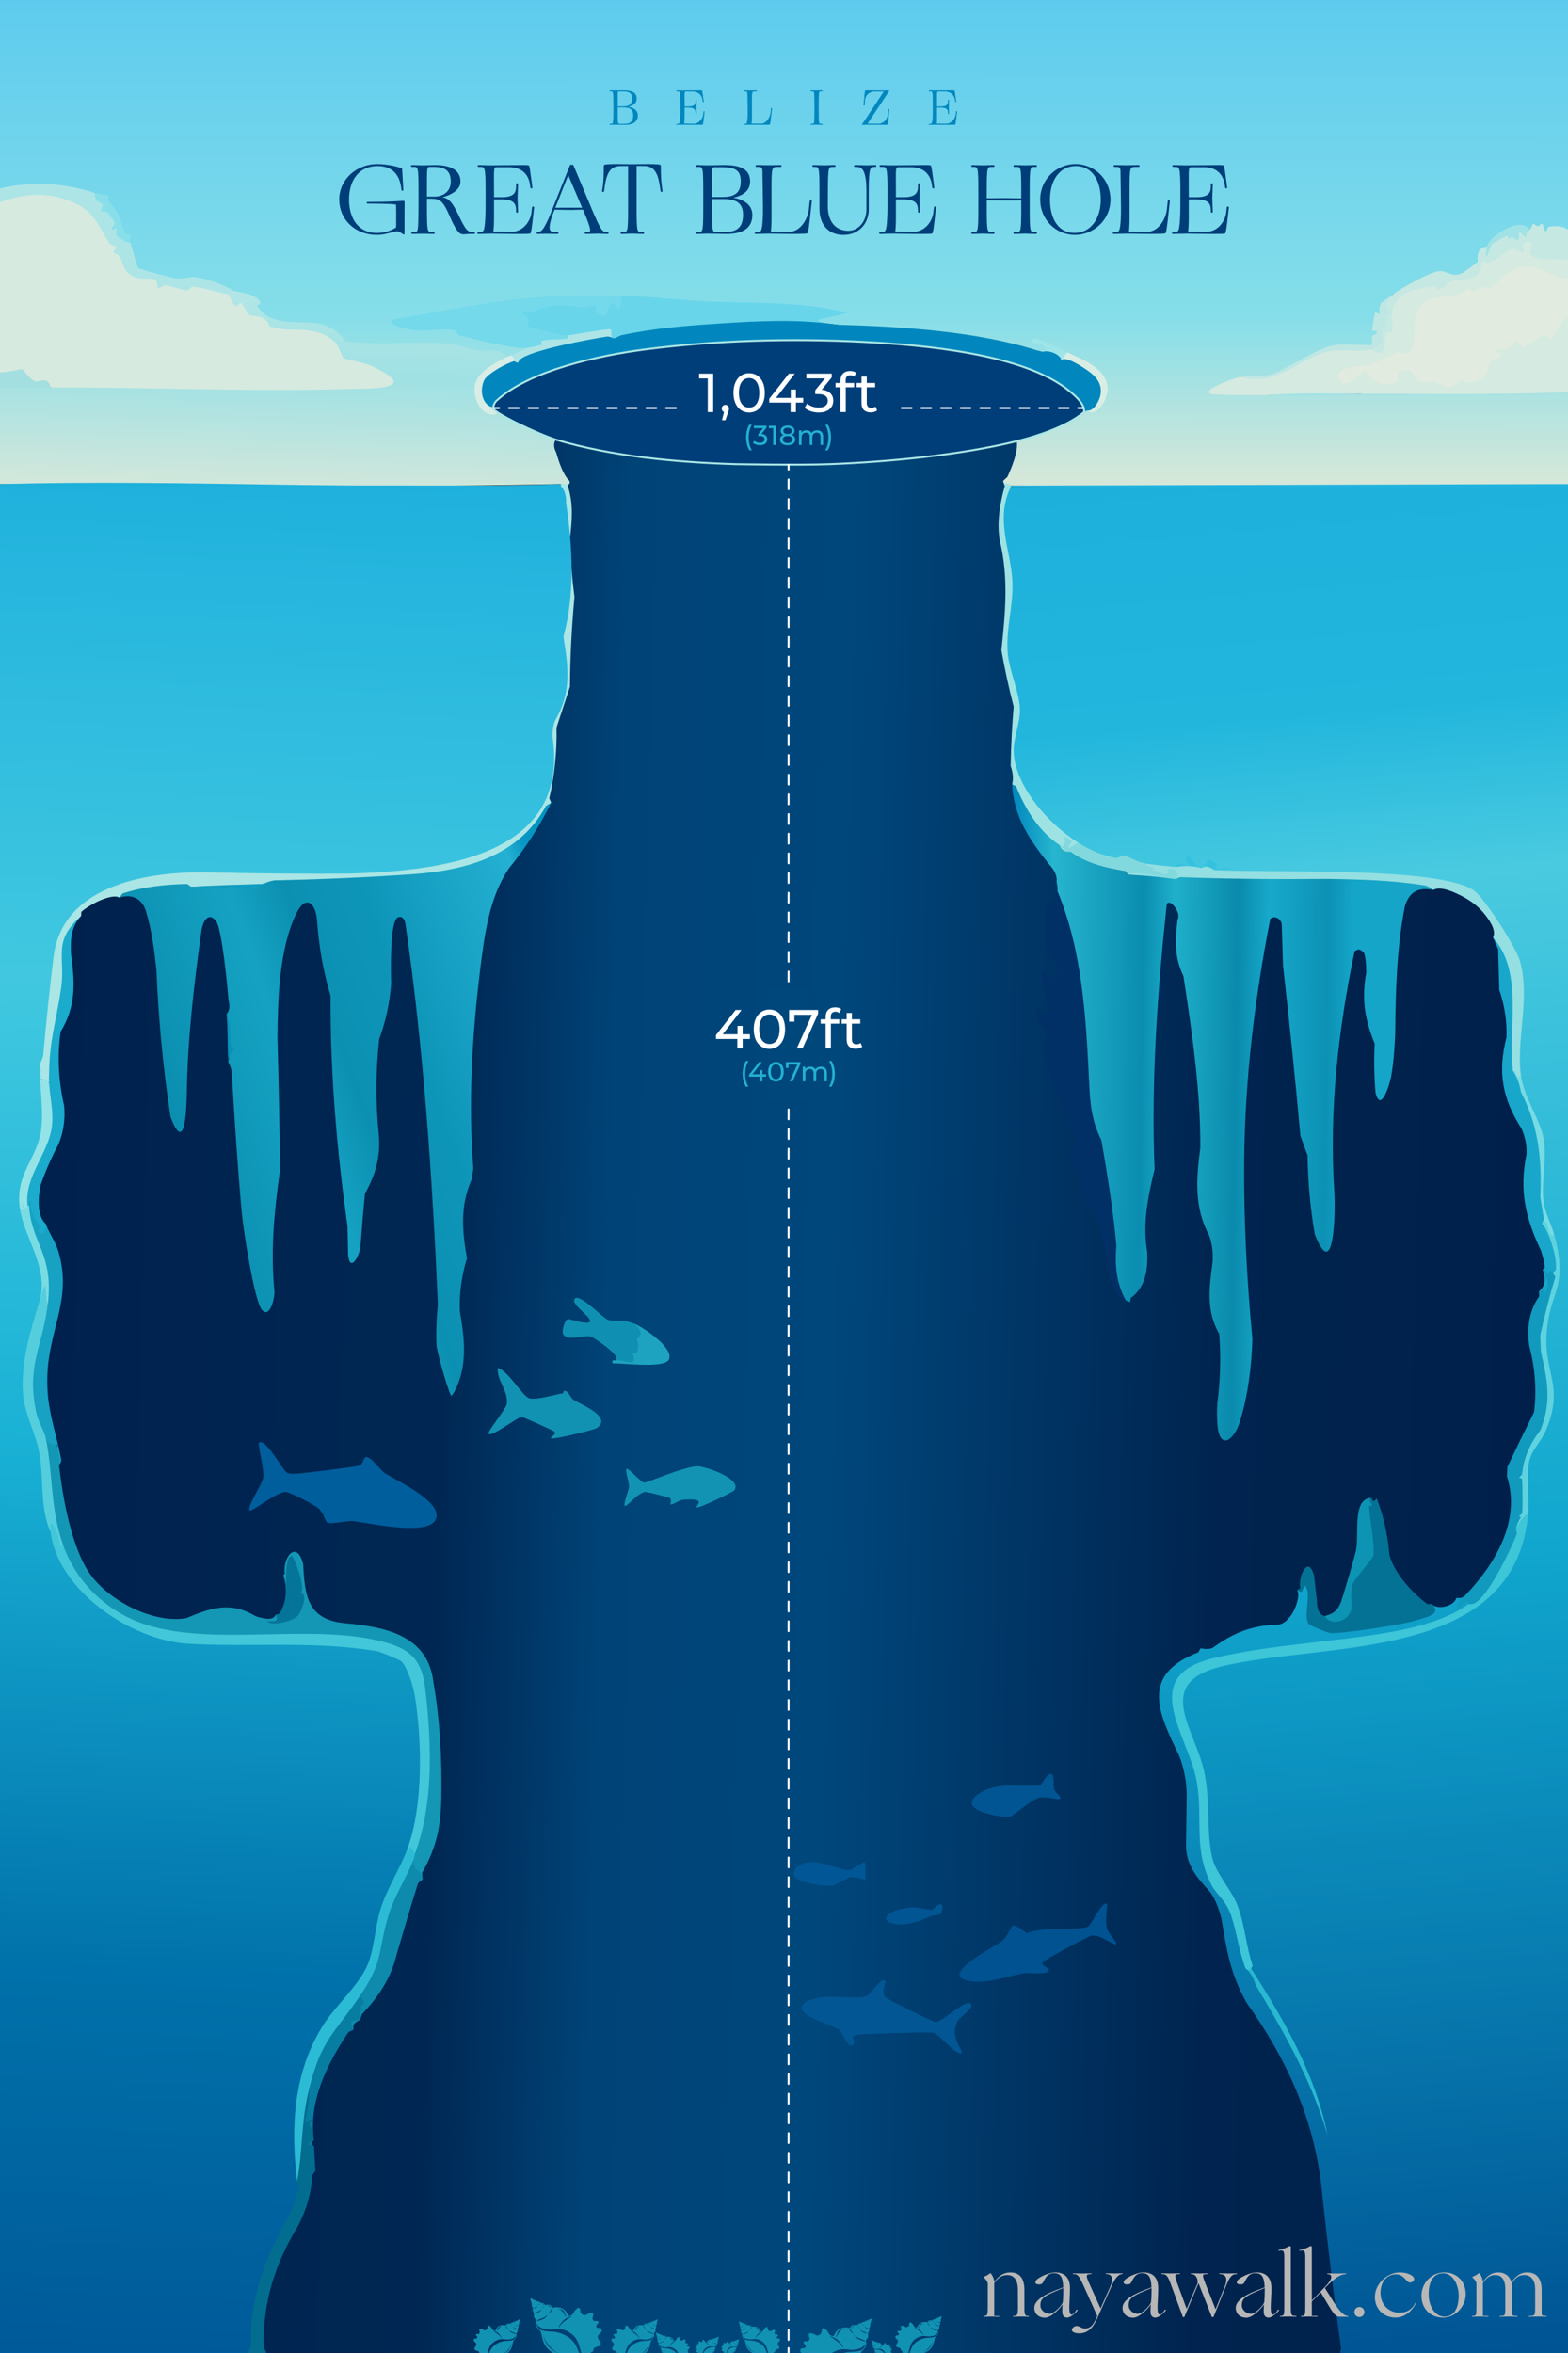 <?xml version="1.0" encoding="UTF-8"?><svg xmlns="http://www.w3.org/2000/svg" width="800" height="1200" xmlns:xlink="http://www.w3.org/1999/xlink" viewBox="0 0 800 1200"><rect x="0" y="0" width="800" height="1200" fill="#333333" stroke="none"/><defs><linearGradient id="b" x1="512.06" y1=".2" x2="511.94" y2="312.2" gradientTransform="scale(.78)" gradientUnits="userSpaceOnUse"><stop offset="0" stop-color="#5ecbee"/><stop offset=".66" stop-color="#85dee9"/><stop offset="1" stop-color="#d4e7d9"/></linearGradient><linearGradient id="c" x1="188.85" y1="193.73" x2="185.14" y2="317.67" gradientTransform="scale(.78)" gradientUnits="userSpaceOnUse"><stop offset="0" stop-color="#b2e6e6"/><stop offset=".42" stop-color="#9fe1e4"/><stop offset="1" stop-color="#d1e7db"/></linearGradient><linearGradient id="d" x1="833.63" y1="305.58" x2="938.61" y2="1542.13" gradientTransform="scale(.78)" gradientUnits="userSpaceOnUse"><stop offset="0" stop-color="#1db0db"/><stop offset=".13" stop-color="#22b6dd"/><stop offset=".22" stop-color="#49cae0"/><stop offset=".58" stop-color="#10a6ce"/><stop offset="1" stop-color="#005493"/></linearGradient><linearGradient id="e" x1="660.95" y1="726.09" x2="918.93" y2="729.68" gradientTransform="scale(.78)" gradientUnits="userSpaceOnUse"><stop offset="0" stop-color="#038abe"/><stop offset=".1" stop-color="#27b5cf"/><stop offset=".33" stop-color="#0a8db0"/><stop offset=".41" stop-color="#1fb0cb"/><stop offset=".57" stop-color="#0a8aac"/><stop offset=".65" stop-color="#17a9cb"/><stop offset=".8" stop-color="#0c91b4"/><stop offset=".86" stop-color="#14a5c8"/><stop offset="1" stop-color="#16a5c8"/></linearGradient><linearGradient id="f" x1="400.4" y1="673.27" x2="125.92" y2="769.94" gradientTransform="scale(.78)" gradientUnits="userSpaceOnUse"><stop offset="0" stop-color="#0394c2"/><stop offset=".05" stop-color="#0997c4"/><stop offset=".09" stop-color="#24b0d2"/><stop offset=".43" stop-color="#0d95b8"/><stop offset=".59" stop-color="#0c90b2"/><stop offset=".71" stop-color="#15a2c2"/><stop offset="1" stop-color="#0b8eb0"/></linearGradient><linearGradient id="g" x1="25.79" y1="901.48" x2="1000.47" y2="926.59" gradientTransform="scale(.78)" gradientUnits="userSpaceOnUse"><stop offset="0" stop-color="#00214e"/><stop offset=".27" stop-color="#002753"/><stop offset=".38" stop-color="#004377"/><stop offset=".53" stop-color="#00477c"/><stop offset=".79" stop-color="#00244f"/><stop offset="1" stop-color="#00204b"/></linearGradient><linearGradient id="h" x1="188.05" y1="313" x2="137.54" y2="1539.96" gradientTransform="scale(.78)" gradientUnits="userSpaceOnUse"><stop offset="0" stop-color="#1fb1dd"/><stop offset=".27" stop-color="#41c8e0"/><stop offset=".52" stop-color="#19b1d5"/><stop offset=".8" stop-color="#0071aa"/><stop offset="1" stop-color="#005a99"/></linearGradient></defs><g id="a"><path d="M0,96.09V0h800v117.19l-1.49.83c-2.36-1.06-4.87-1.4-7.53-1.03-1.18,3.46-4,2.8-4.92-.53-2.01.2-3.87.45-5.59.72-8.55-3.02-16.26,3.35-21.88,8.59-2.41,2.1-3.45,4.59-3.12,7.45-4.66,6.46-11.91,10.76-19.79,6.65-8.06,1.89-15.64,5.42-22.72,10.59l-2.03-.48c-3.97,2.73-5.81,6.04-5.52,9.91-3.15,1.94-3.28,3.25-3.6,6.9,2.65,1.64,3.01,4.42-.16,5.25.37,3.56-.86,5.3-3.7,5.21-16.26-1.76-28.71,2.69-42.58,11.53-7,4.15-14.71,4-22.56,3.39l-.47,1.75c-1.24.09-13.81,4.88-12.77,5.65l26.38.39.93,1.58,47.66-.78c1.75-.41,3.5-.78,5.27-1.04s3.52-.5,5.28-.51c28.11-.22,56.25-.34,84.36-.45,3.55-.01,7.08.57,10.56,1.22v46.88l-.24,1.04c-94.8.37-189.51.28-284.13-.26-2.08,1.21-4.98.75-3.91-2.34,1.96-6.9,5.05-13.42,7.03-20.31l1.46-1.99c10.66-2.88,21.43-6.42,30.47-12.92l2.44.06c-.49-2.05.14-2.3,1.56-.78,13.49-3.74,10.28-19.2-1.54-23.86l-8.33-3.98-.29-1.86c-.52.65-1.08.96-1.66.94l-8.29-3.88c1,2.93-.63,3.65-4.89,2.16l-4.43.27c-31.44-7.63-63.4-11.78-95.87-12.45l-2.04-1.1-8.5-.77c-6.95-1.52,3.33-5.33,6.48-5.16-24.08-3.24-48.34-4.86-72.79-4.88l-32.31-2.38-3.03-1.66c-1.64.79-3.36,1.28-5.16,1.46-16.07-.24-32.16.08-48.14,1.93-19.74,2.29-42.58,5.53-61.79,10.2-3.4.83,25.39,4.17,25.15,2.04,4.02-.25,6.04.57,8,3.24,10.93,3.19,21.98,5.26,33.16,6.22l1.13,1.48c.42,2.55-6.8,5.69-8.59,3.91-.06,2.14-1.01,2.47-2.34.78-1.28.43-2.53.1-3.74-.99-9.21-.6-18.37-2.02-27.5-4.25-17.29.27-34.53-.19-51.71-1.4-4.1-5.36-9.49-8.96-16.28-9.15l-14.54-.75c-5.23-.46-16.75-5.42-13.88-11.5.07-1.32-8.86-3.8-10.46-3.81l-.95-1.74-3.08.1c-7.58-3.92-15.96-6.81-24.43-4.98-3.55-.2-19.4-3.56-21.93-5.36-1.63-1.16-4.43-10.9-4.86-13.41l1.18-1.35c-1.21-1.04-2.5-2.27-3.87-3.69-1.74-6.35-4.65-11.91-8.74-16.68l-.28-2.03c-2.8-.02-4.5-.88-5.08-2.59l-3.37.59c-13.53-3.97-27.88-4.82-41.73-2.06L0,96.09Z" style="fill:url(#b);"/><path d="M119.53,148.44c3.59.55,12.34,2.13,13.32,5.87.41,1.57-1.95.94-1.6,1.55,7.16,12.43,24.5,6.44,34.54,10,4.4,1.56,7.93,4.45,10.52,8.22,16.92,2.3,34.25-.08,51.15,1.15,6.36.46,11.1,2.61,16.79,3.61,5.2.92,9.76-1.99,14.33,3.19l-.12,1.8c-9.98,4.47-19.72,11.78-12.23,23.13,1.96,1.92,4.52,3.25,7.67,3.98l1.87-.53c8.21,5.53,17.77,8.86,27.12,11.96l.7,1.85c1.54,7.33,5.02,13.91,7.03,21.09,1.34,3.51-3.78,4.46-4.69,1.56-68.72,1.35-137.47,1.49-206.26.41C53.09,247.56,26.53,247.43,0,246.88v-49.22c.94-.62,1.96-1.29,3.11-1.37,3.52-.24,19.35-.55,21.14.34.55.27,1.05.64,1.53,1.03l5.3-1.06c44.3.1,88.62.28,132.96.55,2.96.02,35.36-.11,35.3-2.5-.09-3.61-20.75-10.07-25.08-10.82-3.45-8.62-7-11.97-16.36-13.63l-14.68-.87c-4.04-.11-7.31-2-9.83-5.69-5.36-.28-8.89-2.58-10.58-6.89-3.89,3.06-7.99-3.66-6.41-6.75-1.94-2.52.96-2.45,3.12-1.56Z" style="fill:url(#c);"/><path d="M0,103.12c3.32-4.14,12.4-5.18,17.86-5.32,19.45-.53,31.42,8.51,39.18,25.38,2.81.93,4.23,1.74,3.37,5.09l1.46,1.18c3.23,9.86,7.09,11.74,17.14,11.47l1.52,1.01c.53,2.5,1.98,3.2,4.34,2.08l10.48,2.57c1.35-1.66,3.03-2.21,5.15-1.71l14.7,3.36,1.21,1.77c.53.58,3.18,6.23,3.54,6.26,1.14.09,2.42-2.09,3.48-1.57.33.16,2.3,4.99,4.1,6.06.92.55,4.1.16,6.63,1.53,3.01,1.62,3.08,4.02,3.35,4.13,9.5,3.96,24.06-1.9,34.11,8.84,1.08,1.16,3.21,7.16,3.55,7.39.59.4,10.83,2.41,13.82,3.77,28.24,12.82-.93,11.7-14.34,12.07-49.28,1.34-99.41-1.05-148.86-.82-1.04-.34-1.99-1.02-2.87-2.03-5.88,1.33-8.5-.72-11.98-5.5l-9.93,1.32L0,189.84v-86.72Z" style="fill:#d6eae0;"/><path d="M710.16,159.38c-2.5-2.57.99-6.99,3.18-9.04,4.14-3.87,16.17-7.46,21.01-4.35l5.07-3.88c5.7-.04,10.3-1.39,13.77-4.03.85-4.62,3.11-6.57,6.78-5.85l11.28-6.87c1.47.05,2.85.45,4.16,1.19-.07-7.48,10.73-5.18,6.63,1.83,5,2.25,10.73,3.14,17.21,2.66l.75,1.78v9.38c-1.37,1.49-3.44,1.52-6.2.08-13.6-7.79-22.45-5.21-32.8,5.93-3.18-.53-6.12.08-8.82,1.84-2.49-1.07-5.04-.6-7.64,1.42-7.08.22-13.18,1.94-18.29,5.19-2.62,5.54-3.83,11.85-3.61,18.94-.87,4.73-4.28,7.36-8.89,5.62-8.47,4.83-16.9,6.73-26.2,8.18-6.45,1.63-2.36,7.09,2.3,3.11,2.88-3.06,5.63-4.37,8.26-3.92,3.12,4.9,8,7.46,13.49,4.86-.49-5.78,4.87-7.45,9.44-4.96,3.48,5.33,4.33,5.87,10.82,4.53,6.67,3.6,7.74,3.47,13.76-.63,7.57,3.72,11.77-1.46,13.62-8.65,1.01-1.2,2.36-2,4.06-2.41-3.01-3.2-1.51-4.71,4.5-4.53,3.65-4.41,6.87-4.94,9.65-1.59l8.84-5.3c1.56-.61,3.24-.14,4.46.95l6.4-9.08c.92-1.21,1.72-1.16,2.87-.06v38.28c-35.04,1.34-70.33.78-105.47.78l-47.66.78c-4.1-.1-28.54.16-29.68-.79-3.33-2.77,14.42-8.34,15.62-8.59,7.84.59,15.51.75,22.5-3.36,14.33-9.17,26.96-13.42,43.9-11.55l.79.85,1.91-.55c3.79,3.3,4.26-6.56,4.31-9.09l2.7-.64c-.88-3.86-.47-6.42,1.23-7.69-.68-.26-.68-.52,0-.78Z" style="fill:#d5eae0;"/><path d="M800,161.72c-2.8.32-8.11,11.66-8.98,11.7-.41.02-1.29-2.45-3.72-2.23-.97.09-9.72,6.03-10.35,6-.92-.05-2.88-3.87-4.28-2.97-.83.53-3.03,6.2-9.38,3.91-.8,2.49,2.99,1.3,3.1,2.73s-5,2.54-5.52,3.24c-3.43,4.57.24,8.64-10.55,11.23-2.03.49-3.55-1.62-4.49-1.44-2.11.4-3.57,3.31-6.49,3.53-2.66.2-5.53-2.41-7.77-2.88-1.72-.36-3.71,1.12-5.98.64-4.93-1.04-3.05-6.71-8.8-6.19-6.51.6-1.15,4.97-5.46,6.31-10.62,3.32-13.81-6.16-14.86-6-.83.13-11.16,11.5-13.67,3.26-1.76-5.77,12.8-5.71,16.58-6.87,4.94-1.52,9.31-4.12,13.71-5.89,1.48-.6,2.83,1.23,5.32-.04,4.82-2.45,2.47-15.3,4.25-20,3.61-9.6,12.58-7.7,21.47-9.8,2.51-.59,3.75-2.64,4.7-2.87.31-.08,2.02,1.75,3.15,1.44,2.32-.63,3.11-2.02,3.99-2.24,1.06-.26,2.86,1.07,4.45.49,1.92-.7,7.74-8.58,13.49-10.01,11.92-2.96,15.15,3.9,26.12,5.41v19.53Z" style="fill:#e1ebdf;"/><path d="M48.44,98.44c1.67,2.06,3.48,3.95,5.43,5.69l-.14,1.59c4.56,3.17,7.42,8.18,7.08,13.55,2.22,1.19,4.09,2.58,5.59,4.17.98,2.5,3.52,12.73,4.02,13.2.71.66,17.25,5.01,18.62,5.25,3.37.59,8.46-.88,10.57-.55,7.97,1.23,13.16,3.41,19.91,7.1-1.87-.29-2.95,1.59-3.12,1.56-5.35-.7-11.92-3.27-17.73-3.76-1.42-.12-2.24,2-2.95,1.94-2.28-.18-8.97-2.36-11.62-2.72-.72-.1-2.76,2.02-3.63,1.42-.19-.13-.03-3.42-1.56-4.3-2.31-1.32-6.95.91-11.96-2.15-4.58-2.8-3.76-5.93-5.99-9.6-.91-1.5-3.05-1.79-3.15-1.95-.29-.46,1.61-2.45,1.54-2.72-.28-.99-2.91-1.08-3.47-1.97-6.69-10.54-8.3-17.58-21.58-22.17C21.71,97.67,12.2,99.03,0,103.12v-7.03c16.1-3.84,32.88-2.78,48.44,2.34Z" style="fill:#ade5e6;"/><path d="M780.47,117.19c.98-.93,1.42-3.03,1.57-3.12.46-.28,1.8,1.42,2.73,1.32.68-.07,1.41-1.53,1.93-1.32.74.31,1.39,3.83,1.59,3.9.96.33,1.22-2.24,2.13-2.37,3.32-.47,7.3-.41,9.58,1.59v15.62c-3.94-1.39-18.46,1.14-19.46-4.41-.07-.37,3.2-5.69-2.05-4.73-3.88.71.76,4.58-1.53,5.21-.28.08-4.69-2.26-5.47-2.06-.62.17-8.53,5.65-10.94,6.84-1.47.72-4.01-.33-4.3-.08-.32.28-.7,5.79-3.81,7.52-3.31,1.84-9.01,1.4-12.4,2.4-.88.26-3.2,3.82-6.14,4.17-1.45.17-.82-1.85-2.23-1.67-9.26,1.21-19.36,2.32-21.52,13.37-8.19-.16-3.2-6.32.78-9.38,4.17-3.12,19.3-11.72,23.84-11.75,3.84-.03,6.27,3.65,11.74.82.41-.21,7.1-5.15,7.39-5.51.32-.41-1.49-7.11,4.69-7.78l.96.08c2.25-4.66,8.76-8.71,13.64-5.93l.85-2.03c2.15-.33,4.29-.57,6.43-.71Z" style="fill:#c5e8e3;"/><path d="M0,189.84c1.86.4,10.78-1.69,11.33-1.54.44.12,3.98,5.26,6.36,6.15,2,.76,7.03-3,8.09,3.2C17.17,197.7,8.61,198.35,0,197.66v-7.81Z" style="fill:#a3dfe0;"/><path d="M317.19,150.78c13.79.32,29,2.2,40.97,2.83,24.65,1.28,49.81-.2,73.87,5.78-6.5,2.93-25.91,3.7-4.69,6.24-38.14-1.07-76.34.76-114.06,7.03-2.67.2-3.05-.68-3-3.15l-19.21,2.95-1.23-1.36c-.17.44-.34.78-.54.8-1.91.14-4.33-.05-6.26-.29-4.3-.52-17.18-2.66-14.94-8.3-4.44-3.33-3.26-7.81,2.22-5.42,8.85-4.09,18.11-4.48,27.56-2.62,5.32-1.6,7.83-.59,7.52,3.03l2.76,1.32c1.13-5.9,3.44-7.68,6.96-5.34-.05-1.97.64-3.14,2.06-3.49Z" style="fill:#68d5ea;"/><path d="M317.19,150.78c-1.66,14.4-1.35,2.83-5.02,3.96-3.23,1-.04,10.32-8.13,4.48-.55-.4.09-2.81-.14-2.98-.84-.64-4.89.79-6.43.55-11.66-1.78-15.88-1.63-26.92,2.6-.74.29-2.95-1.17-3.37-.8-1.58,1.37,2.02,3.03,2.35,3.69.43.87-.44,3.49.03,4.09.64.82,17.88,4.92,20.27,4.72,2.59-.24,1.69,2.35-.37,3.13l-11.56.88c-.58,2.67-6.61,4.6-8.39,2.25-8.2.94-26.61-4.46-35.81-6.42-.28-.06-.5-2.24-2.07-2.58-5.17-1.13-14.69.82-20.83-.09-2.64-.39-13.89-2.22-10.03-5.34,21.99-3.68,43.63-8.28,65.94-10.63,16.04-1.69,33.33-1.91,50.45-1.51Z" style="fill:#74d9ea;"/><path d="M710.94,150c-1.82,3.69-6.93,5.81-.78,9.38-.05.25.05.53,0,.78-1.59,1.6-2.11,3.85-1.55,6.73l-2.31,2.83c.14,4.34-1.02,9.67-6.29,8.4-3.82,1.39-17.25-.15-22.75,1.23-14.62,3.68-26.45,18.24-44.44,12.83,5.53-1.15,12.02-.11,15.61-1.16,7.26-2.13,22.79-13.1,31.98-14.9,5.05-.99,18.93.37,19.61-.33.28-.29-.4-3.17.11-4.21.64-1.31,2.17-1.16,2.22-1.28,1.02-2.28-2.32-1.41-2.34-1.55-.05-.47,1.29-8.98,1.57-9.37.24-.34,2.2,1.05,2.33.78s-.56-3.77.8-5.69c.25-.36,5.41-3.84,6.24-4.46Z" style="fill:#bee7e4;"/><path d="M289.84,171.09c2.4-.5,20.33-3.46,21.37-3.18,1.7.47-.51,4.25,2.07,4.74-16.24,2.7-34.08,5.94-49.22,12.5-2.15.96-4.52-1.96-3.12-3.91l8.59-3.91c1.74-.2,5.05-1.12,7.02-1.58.1-.02-1.07-1.72.35-2.06,3.32-.78,9.92-.49,12.48-1.04.8-.17.37-1.55.45-1.57Z" style="fill:#ade5e6;"/><path d="M544.53,179.69c7.36,3.45,19.14,7.69,20.57,17.38.77,5.19-5.02,16.41-10.42,12.31,13.91-13.85-1.93-20.57-13.28-25.78-1.64-1.71,1.06-4.9,3.12-3.91Z" style="fill:#d8eee4;"/><path d="M260.94,181.25l3.12,3.91c-11.7,5.08-23.45,9.63-12.5,22.66.71.84,1.65,2.55,2.34,3.12-8.12,2.88-12.75-7.61-11.66-14.4s10.84-11.83,16.34-14.51c.75-.37,1.51-.65,2.34-.78Z" style="fill:#d7ede5;"/><path d="M48.44,98.44c.69.23,6.58,1.12,7.04,1.57.19.18-.75,1.93-.35,2.36,6.41,7,5.61,9.1,8.94,17.15.06.14,2.11-.2,2.22.08.49,1.18-.21,3.02.12,3.84-.98,1.34-6.64-2.96-6.9-3.25-.63-.7.2-3.29-.14-3.78-.25-.36-2.08,1.03-2.33.78-.81-.82,1.9-2.48,1.52-3.86-.08-.29-2.7-3.36-3.67-4.79-1.03-1.52-3.26-.56-3.32-.72-.3-.8,1.23-3.01.76-3.89-.18-.34-4.22-.28-3.9-5.49Z" style="fill:#88dfe9;"/><path d="M780.47,117.19c-3.31,3.16-1.16,2.6-1.56,3.12-1.18,1.53-3.23-2.79-3.91-1.56-.3.54.29,2.81,0,3.13-1.61,1.74-3.32-1.56-3.51-1.57-.31-.01-.95,1.43-1.95,1.55-.09.01.45-1.98-1.12-1.51-.4.12-6.98,3.77-7.27,4.07-.4.43-4.35,13.34-2.56,1.35.75-5.04,17.37-15.94,21.88-8.59Z" style="fill:#a0e2e6;"/><path d="M544.53,179.69l-3.12,3.91c-2.89-1.33-8.8-3.75-11.72-4.69,4.27,1.02,4.94-1.13,1.7-3.11-.31-.19-9.46-1.07-3.66-3.13,1.49-.53,14.43,5.91,16.8,7.02Z" style="fill:#9ee5e9;"/><path d="M694.53,200.78c-15.77,1.14-31.85,1.17-47.66.78,15.8-1.43,31.81-.78,47.66-.78Z" style="fill:#a2e2e4;"/><path d="M635.16,1003.12c1.52,1.05,2.84-2.09,3.91-.78,6.81,8.3,23.78,40.11,28.49,50.81,6.91,15.71,12.05,31.89,12.92,49.18l-14.71-41.14c-8.22-20.66-23.26-37.22-30.6-58.07Z" style="fill:#28b9d1;"/><path d="M515.62,248.44c94.41-.55,189.02-.63,283.83-.26l.55,1.04v950.78h-116.41c-9.77-45.87-6.32-96.91-26.14-139.88-7.58-16.43-22.21-34.01-28.68-49.45-5.7-13.6-4.07-28.33-10.68-41.66-2.92-5.88-10.45-11.44-12.44-17.25-4.91-14.33.36-31.56-2.9-47.1-5.09-24.32-31.49-45.55,7.7-63.18.76-.34.35-2.24.53-2.32,1.54-.71,4.19,1.12,7.16-.25,5.03-2.31,10.02-7.06,14.79-8.7,18.56-6.39,23,4.22,28.78-19.27,4.03-4.72,6.59-4.4,7.08,2.26l-.6,10.36c-.15,7.05,11.38,7.8,16.81,7.41,10.84-.8,23.97-2.89,34.53-5.42,1.97-.47,11.04-2.69,11.25-4.46-.8-1.2-.91-2.24-.32-3.12,5.4.8,8.13-.73,12.5-3.12,2.17-1.18,8.95.57,6.25,3.12l-.73,2.46c-13.79,8.91-30.22,12.1-46.28,14.67-26.19,2.86-52.24,6.53-78.17,10.99-19.75,3.73-29.33,11.66-22.21,31.86,8.91,19.97,13.08,39.1,11.96,61.34.58,11.82,4.86,22.19,12.69,30.73,4.42,8.01,7.62,20.98,9.33,30.16l-.67,2.94c2.57,2.4,4.46,5.54,5.65,9.43,14.92,24.91,28.62,49.13,36.59,76.55-6.21-31.13-22.23-58.98-38.98-85.07l.65-1.7-2.24-1.9c-3.33-16.83-6.5-31.95-17.06-45.71-2.9-4.99-3.78-10.74-4.25-16.47.3-21.46-2.64-40.47-11.44-59.56-9.95-25.91,15.99-31.23,36.35-33.72l45.1-5.64c40.81-6.16,86.49-16,92.52-64.74l1.64-2.73-1.44-1.91c-1.23-13.48-1.69-27.73,7.65-38.32,7.74-13.02,5.2-26.3,2.03-40.05-1.92-12.17,1.2-23.93,5-35.24,2.23-7.93,1.09-16.29-.94-24.24l.98-2.42c-4.37-6.27-7.52-14.17-7.27-22.53,1.83-17.2,1.23-31.49-7.79-46.73l-2.31-6.5c-1.02-3.06-1.39-4.5.18-7.06-2.06-4.01-2.62-8.64-1.68-13.9l1.83-25.7c-.12-16.32-3.79-22.44-12.11-35.32-10.84-16.78-13.06-19.69-33.99-22.58-36.02-3.01-72.1-4.33-108.22-3.95-1.07.14-1.65-.66-2.08-1.67,0-.52.04-.96.26-1.07s3.9,1.78-.79.37c.14-1.59-.2-2.31-1.66-2.93-1.71,3.53-5.37,3.02-8.55,1.48l-.89.66c-3.06-.78-5.7-.8-7.91-.07-4.97,1.12-9.74,1.73-14.06-1.56-1.63,1.35-3.71,1.33-6.23-.04l-6.42-2.72c-5.45,2.76-18.24-2.38-22.84-6.07l-.45-2.1c-1.67.47-3.66-.65-5.98-3.37-.55.23-1.03.36-1.29.18-13.45-9.4-27.94-29.36-26.99-46.3,4.17-14.12,3.38-25.67-1.82-39.52-1.45-5.4-1.78-11.02-1.33-16.62,3.14-17.72,2.92-34.08-1.41-51.39-.82-5.74-1.19-18.41,2.21-23.06.51-.7,1.43-.96,2.23-1.17Z" style="fill:url(#d);"/><path d="M800,246.88v2.34l-284.38-.78c-.68-.22-.67-.48,0-.78" style="fill:#21b3de;"/><path d="M779.69,771.88c-6.57,75.73-102.49,65.36-155.5,77.7-36.41,8.47-14.46,31.91-9.71,54.31,3.06,14.4.97,29.56,3.87,43.01,1.78,8.26,9.86,16.67,12.92,24.58,3.88,10.02,4.39,20.75,7.8,30.88-.8,2.12-2.8,3.62-3.91.78-3.37-9.57-4.21-18.11-7.22-26.76-2.47-7.08-7.39-10.35-9.7-14.82-9.69-18.75-4.33-33.77-7.66-52.98-4.04-23.32-30.55-53.5,8.18-62.86,29.7-7.18,60.8-8.08,90.73-13.39,12.45-2.21,29.6-6.53,39.73-14.35,13.89-10.72,16.73-24.14,24.22-38.28.46-1.6,1.92-6.08,2.91-7.14,1.09-1.18,1.87-1.85,3.34-.67Z" style="fill:#3dc5d8;"/><path d="M786.72,624.22c-.45-3.07,1.81-3.67,3.07-.91.72,3.07,1.78,5.19,3.18,6.38,7.54,27.92-2.66,28.49-3.94,51.14-1.12,19.88,9.18,26.36-.38,48.84-2.45,5.77-7.48,9.85-8.61,16.39-1.4,8.03.36,17.63-.35,25.82-3.25,2.14-4.42,4.36-6.25,7.81-.67-2.03,1.56-5.42,1.56-6.64v-19.53c0-16.69,6.91-16.01,11.08-28.77,6.17-18.87-3.27-28.09-1.69-45.44.87-9.52,7.17-20.51,7.8-30.09.75-11.41-3.05-15.33-5.47-25Z" style="fill:#5ed3df;"/><path d="M771.88,546.09c2.08-5.58,1.5,1.09,3.9,2.34v-1.56c1.26,12.27,9.53,22.88,11.64,33.3s-1.22,22.2.13,32.65c.77,5.93,3.91,11.26,5.43,16.87-3.85,2.57-2.57-10.48-6.25-5.47-4.68-18.67-1.1-25.74-3.33-41.59-1.63-11.58-9.78-21.7-11.51-36.53Z" style="fill:#76dbe3;"/><path d="M600,442.19c-.18-3.66,6.13.14,7.81-.79-3.91-.84-3.38-5.57-1.17-5.44.42.03,3.16,5.89,5.65,6.12,4.59.44,2-7.12,8.36-1.48.39.35-.54,2.24-.34,2.36,1.3.75,5.82-1.3,7.81.02l-8.59.77c-6.48-.39-13.09-.83-19.53-1.56Z" style="fill:#35c2df;"/><path d="M710.16,160.16c-.39,2.02.85,7.81.07,8.87-.85,1.14-2.82.11-3.12.56-1.51,2.25,1.33,15.08-7.1,8.54.32-.11,5.26-3.68,5.44-3.97.72-1.21-.84-6.62-.75-6.96.03-.11,2.19.18,2.27-.06.81-2.4-1.79-7.46,3.2-6.98Z" style="fill:#c5e8e3;"/><path d="M157.81,1064.84l1.54,2.06c-.13,4.18-.67,8.34-1.5,12.43l2.15,1.29c-.01,8.76.3,17.56.93,26.4-.3,25.99-15.31,36.94-21.2,58.87-2.98,11.1-3.19,22.7-3.8,34.09h-9.38c-.28-12.53.85-25.41,4.32-37.49,5.01-17.44,17.38-32.04,20.68-50.01.35-15.07.76-30.35,4.05-45.14.1-.46.45-.88.84-1.31s.87-.84,1.36-1.2Z" style="fill:#036d90;"/><path d="M539.06,450c4.06,7.98,7.71,20,9.93,28.74,7.88,31.04,6.24,58.26,9.68,88.74.72,6.37,5.02,11.46,5.95,18.29,1.95,14.24,3.23,24.7,5.6,38.93,3.05,18.34-3.49,19.63,6.34,39.37,1.8,3.62,2.07,8.13,3.06,9.82,2.57,4.35,6.65-2.41,8.87,2.1,1.68,3.4-5.79,11.87,3.7,14.24-9.28-1.29.01,3.3-.79,5.46-1.64,4.46-7.1-5.67-7.05-6.22.06-.69,2.13-.58,2.25-1.66s1.37-11.64.89-12.01c-1.98-1.55-4.06,2.37-4.3,2.36-5.32-.27-5.43-8.67-7.09-10.89s-5.45-3.55-7.52-6.55c-7.28-10.55-5.64-29.79-11.47-41.66-1.12-2.27-4.87-3.44-6.65-8.09s1.41-18.72-5.94-13.32c.33-7.38-2.24-8.22,2.78-15.68-5.9-13.4-14.64-31.96-16.06-46.42-.34-3.49,2.16-6.88,1.42-8.45-2.63-5.58-5.3-.97-4.58-11.09.02-.32-2.38-5.46,1.2-5.05.56.06,2.37,5.94,4.29,3.88,1.39-1.49-11.66-32.94,3.9-17.18,1.97-6.53-4.78-11.12-5.91-16.35-.45-2.11.31-21.89,1.27-22.66.58-.47,3.3.36,3.83-.09.34-.29,2.51-7.45,2.38-8.56Z" style="fill:#003066;"/><path d="M23.44,733.59c6.56.23,7.5,6.94,7.03,12.89,0-1.04.25-1.69.78-1.95,6.1,32.86,5.67,63.34,42.77,76.38,25.02,8.79,23.76-2.45,41.21-2.99,9.06-.28,16.55,8.29,25.4,5.52,2.01-.62,2.38.88,2.12,2.7,12.58-1.49,11.59-11.25,9.17-20.76-1-3.94-3.98-14.93-4.22-4.89.73,6.58-2.33,12.03-3.17,2.63.3-3.37-.28-15.18,6.99-12.91,7.08,2.21,4.71,19.23,6.92,25.17,7.32,19.73,46.6,2.63,61,31.19,6.92,13.73,9.67,75.74,5.14,90.9-2.08,6.98-6.43,14.26-8.96,21.12-4.31-2.68-5.87-6.06-4.69-10.16-2.18-.86-1.46-2.78.78-3.12l-.32-3.81c8.1-26.66,7.91-57.4,3.26-84.65-2.83-16.59-20.18-19.12-34.83-20.85-20.2-1.36-40.45-1.6-60.75-.72-30.37.52-60.47-3.93-79.46-29.98-3.5-4.81-8.65-12.09-7.59-17.81-2.55-5.07-4.39-10.71-5.56-16.34-2.06-9.93-3.23-24.15-4.06-34.5l1.03-3.07Z" style="fill:#1497b5;"/><path d="M290.63,245.31c5.38,19.23,1.4,19.47,1.52,36.31.06,8.95,3.34,16.35,2.37,26.56-1.46,15.36-2,16.73-1.57,32.85.47,17.44-6.41,20.49-7.58,31.44-1.82,17.02,1.93,17.11-4.12,36.91-15.89,29.92-41.8,35.56-73.07,38.26-23.72,2.05-49.78,2.14-73.81,3.14-2.59.84-5.16,1.65-7.84.92l-28.87.64c-14.92.49-22.5.97-36.72,5.47-8.59,2.72-12.35,3.16-19.53,9.38-7.9,9.19-9.37,18.16-8.15,29.79-2.77,16.81-5,33.7-6.67,50.66l-1.59,2.36c.54,3.29-.85,3.69-4.18,1.18.09-2.78-.08-5.52-.51-8.21.4-18.28,3.91-36.75,5.49-55.05,2.4-27.75,29.58-39.56,54.49-43.17,49.6-7.19,188.68,19.73,200.45-49.55,1.43-8.43-1.02-16.44-.2-23.63.78-6.78,7.06-14.41,7.72-24.32.57-8.62-2.41-14.63-2.38-21.86.03-6.51,3.54-13.63,3.99-20.28,1.02-15.18-1.39-42.58-3.93-57.44v-.78c2.02-.07,5.56.38,4.69-1.56Z" style="fill:#aae6e5;"/><path d="M730.47,817.97c6.11,5.58-4.35,7.21-9.39,8.78-5.62,1.75-37.56,6.71-42.49,6.06-1.29-.17-10.14-3.65-10.96-4.74-2.91-3.85,1.93-16.11-1.97-19.46-1.56,2.18-.39,4.4-3.93,2.33.83-3.36-.9-12.12,5.13-13.29,8.2-1.59,4.15,19.83,8.93,26.57,12.55,4.29,12.67-4.05,12.23-13.7l1-3.89,10.22-13.71c-.26-7.81-.99-15.61-2.2-23.4-.05-4.67,1.72-6.49,5.32-5.46,6.39,1.42,6.27,26.28,9.22,32.58,3.79,8.1,12.87,15.81,18.91,21.33Z" style="fill:#047295;"/><path d="M585.94,440.62c4.66.71,9.38,1.03,14.06,1.56,4.33-.77,8.83-.58,13.06.51,2.25-1.46,4.31-.4,6.47,1.05,26.96,1.62,115.65-2.11,132.75,10.61,5.37,3.99,21.22,28.86,23.12,35.48,5.39,18.8-1.51,38.48.38,57.04.5,3.82-2.3,2.99-2.73-.5l-1.18-.28-1.75-1.77c-.37-11.14-.35-22.28.06-33.44.4-11.87-3.2-22.33-8.46-32.76-4.03-14.59-16.49-21.65-30.47-24.22-46.77-8.59-104.9.23-155.47-7.81.08-2.13,1.96-2.88,5.65-2.26,6.05.93,6.99.47,2.8-1.38-1.06-1.59-.01-1.97,1.7-1.82Z" style="fill:#94dfe1;"/><path d="M771.88,546.09c2.01,2.97,3.37,6.57,4.1,10.8,9.09,17.54,10.7,34.47,9.89,53.68l1.88,11.23-1.03,2.41c2.13,1.8,3.96,6.88,4.96,10.02,1.4,4.4,2.45,8.71,2.15,13.41l-1.64,1.57-2.04,1.41c1.28,3.81-.28,12.64-5,7.97,6.1-17.05-7.48-31.36-9.29-45.79-1.23-9.85,2.18-19.61,1.25-28.6-1.08-10.38-10.84-20.18-12.2-31.54s3.08-20.43,2.3-31.2c-.39-5.37-3.29-11.14-3.84-16.47-.89-8.48.58-18.81-1.65-26.87,15.8,17.83,7.53,45.45,10.16,67.97Z" style="fill:#18a7cb;"/><path d="M23.44,624.22c2.68,7.09-5.55,9.01-4.81,1.5-1.8-3.7-3.06-7.32-3.78-10.88-.22.68-.48.67-.78,0-.46-.19-.88-.41-1.13-.75-2.14-2.99,1.25-12.79,2.71-16.23,8.55-14.84,11.67-28.04,7.87-45.08,1.57-.39,1.6-1.38,1.48-2.79.04-19.57,3.51-28,6.15-45.81,2.38-16.11-4.65-24.1,10.26-37.01-7.51,13.83-.94,28.89-2.44,42.49-.86,7.78-6.86,13.82-7.71,21.98-1.35,13.01,4.07,26.73,3.09,39.8-1.6,21.32-18.79,27.6-10.91,52.76Z" style="fill:#1aabcd;"/><path d="M785.16,658.59c.07-.1,2.17-.85,2.35-.77l.37,1.55c4.4-5.26-.25-7.75-.37-12.49,3.29,5.17,2.71-1.2,4.68,2.34l1.38,1.9c-2.99,9.93-5.57,19.92-7.74,29.98l.36,8.32c3.37,14.91,5.53,25.14-.25,39.96-5.52,6.97-8.64,14.49-9.35,22.58l-1.58,1.57c.61.16,1.51.41,1.56.89.25,2.17.4,15.97,0,17.52l-1.56,1.12.93.76c-1.19,1.83-2.02,3.78-2.49,5.88l.46,2.51c-2.86,7.52-15.03,32.98-21.96,35.59-.89.34-1.78.43-2.72.19-1.28-4.37-4.23,3.33-5.46,2.34-2.45-1.97,4.97-6.1-.79-5.47,11.33-6.2,26.12-33.04,26.6-45.67.24-6.22-2.59-13.24-2.36-18.78.46-11.02,13.23-21.58,14.72-34.47,2.2-19.01-11.65-37.53,3.22-57.33Z" style="fill:#119abe;"/><path d="M511.72,245.31c-.6,2.68,2.08-.05,3.91,2.34v.78c-7.79,16.26-.35,31.18.8,46.46.98,12.98-3.18,24.79-2.34,37.5.62,9.31,5.9,20.3,6.25,28.91.3,7.17-3.16,14.68-3.16,21.16.02,18.13,18.22,38.22,32.82,47.22.75,2.73-4,4.97-5.92,3.03.18.62.31,1.11-.33,1.66-12.66-5.3-23.05-22.01-27.34-34.38-6.35-18.27.43-24.79-.79-39.45-.71-8.53-6.01-18.59-6.27-28.88-.28-10.79,3.19-21.31,2.35-32.82-1.74-23.93-7.61-26.64.02-53.54Z" style="fill:#9ee3e3;"/><path d="M210.94,948.44c.01,7.23,3.6,3.45,4.69,10.16-5.96,16.14-10.15,36.44-15.84,50.17-4.22,10.19-13.29,17.57-19.31,26.39-4.54-.59-3.28-6.15,1.39-6.69l.45-5.47c1.31-1.3,1.74-2.97,1.29-5.02l-.21-2.49c3.08-4.67,5.85-9.56,7.56-14.85,3.44-17.9,8.46-34.52,17.74-50.77l2.25-1.41Z" style="fill:#0d8aac;"/><path d="M183.59,1017.97c4.45,4.6.37,3.58,0,5.87-.13.78,1.8-.02,1.57.77-.19.65-1.16.13-1.55.99-.71,1.57.1,3.91-.02,4.08-1.07,1.48-6.84-.87-3.14,5.48-16.22,23.76-22.58,42.16-19.53,71.88,0-.64-.62-12.23-.77-12.86-.21-.93-2.17-.13-2.36-.42-1.33-2.12,2.22-1.17,2.39-1.97.87-3.97-2.06-7.16-2.38-8.2-.1-.33,3.86-5.27-2.35-.77,1.36-5.46,2.4-11.96,2.33-17.96-.54-.77-.93-1.62-.95-2.57-.11-6.13,8.03-20.81,11.68-26.35s8.56-12.33,12.62-17.17l2.44-.79Z" style="fill:#077da2;"/><path d="M144.53,803.12l1.55,4.68c-.32-1.06-.37-16.13,3.12-14.05.91.55,8.31,19.33,3.15,18.73,5.79-1.07,1.38,9.64-.28,11.45-2.76,3.01-13.81,5.64-15.85,2.75,7.9,1.09,4.21-2.88,4.4-3.25,5.33-10.27,2.96-9.72,3.91-20.31Z" style="fill:#047599;"/><path d="M543.75,434.38c-.8-.68-1.26-2.47-3.12-2.36,4.32-.62,2.09-5.22,2.34-5.45.21-.19,3.83,2.15,3.89,2.74.05.47-5.91,6.35,3.13.39,7.33,4.52,10.86,5.87,19.13,7.87,1.31.32,3.38-1.5,3.93-1.38,2.86.64,6.6,3.49,12.88,4.45-4.64.91,6.07,1.34,1.56,3.11,1.86-.24,5.51,1.94,6.65,1.98,2.9.09,1.05-2.04,1.87-2.38,4.42-1.85,5.11,4.05,4.76,4.32-2.13,1.61-21.24-4.4-25-1.56-10.65-1.69-23.23-4.17-32.03-11.72Z" style="fill:#82d9dd;"/><path d="M543.75,434.38h2.49c8.12,6.01,18.17,8.26,27.95,9.88l1.59,1.84c8.08.39,16.15,1.13,24.22,2.23.85-.56,1.7-.99,2.53-.96,24.93.95,49.84,1.07,74.79.88,16.62.26,33.35.67,49.76,3.37.73.12,1.43.49,2.14.88s1.38.89,2.03,1.42c-6.21-1.09-11.81,3.3-13.1,9.17-1.56,7.1-3.4,25.51-4.07,33.43-.95,11.26,1.39,60.26-8.64,65.63-8.61,4.62-5.21-24.74-5.47-28.13-.57-7.41-4.56-11.72-5.37-17.28-1.1-7.61,1.59-16.73.69-24.9-.3-2.73-.18-7.02-3.1-5.89-3.68,24.16-8.53,47.78-10.14,72.29-1.49,22.72,1.83,53.05-.78,74.22-.45,3.69-.99,8.66-6.32,6.95-9.19-2.96-8.53-41.83-9.39-49.88-.3-2.81-3.25-6.59-3.83-11.01-3.68-28.13-4.02-55.18-8.54-84.43-.76-4.9-.01-20.82-.98-23.24-.55-1.38-2.57-1.79-2.99-1.3-.67.77-2.07,16.79-2.86,20.19-13.14,56.53-11.46,134.72-5.93,192.11.87,9.06-4.23,45.94-10.32,51.8-2.1,2.02-5.9,3.71-8.29.98-5.83-6.67.75-40.93-.73-51.4-.8-5.65-4.72-10.03-5.45-16.42-1.12-9.72,2.2-19.27,1.43-28.78s-6.81-16.89-7.68-25.92c-1.04-10.89,2.1-23.45,1.57-35.16-1.07-23.65-4.75-55.33-8.71-78.79-.57-3.41-3.25-7.42-3.74-11.1-.93-6.87,1.17-14.8.65-20.91-.05-.62-.79-5.41-2.69-3.64-2.73,32.61-4.96,65.34-6.65,98.03-.62,11.91,1.54,24.49.79,35.94-.5,7.57-4.47,16.44-4.73,23.47-.5,13.65,6.2,34.4-9.31,44.13l-2.23-1c-4.92-8.96-5.6-18.16-4.78-27.92-1.55-17.71-4.58-36.07-7.63-53.7-4.87-9.37-5.87-19.07-6.25-29.84-1.65-33.14-3.44-66.77-16.31-97.5l-.31-4.1c-8.21-16.14-25.68-27.81-22.66-50l2.01.95c4.66,11.69,11.7,23.16,22.42,30.17.17,1.25,1.14,2.33,2.91,3.25Z" style="fill:url(#e);"/><path d="M281.25,409.38c-8.14,26.66-22.41,27.91-29.46,55.3-7.13,27.68-8.34,70.39-10.4,99.75-.75,10.63,2.69,21.77,1.61,32.86-.71,7.25-5.13,15.78-5.51,23.39-.35,7.06,2.5,14.76,2.34,21.12s-3.49,11.95-3.9,17.94c-.75,10.86,3.53,22.38,2.34,34.38-.31,3.12-5.03,23.21-9.44,18.69-.97-.99-7.33-23.93-7.63-26.57-1.01-8.85,1.08-17.69.71-26.5-2-47.53-6.28-97.03-10.98-144.48-.55-5.57-4.72-43.99-6.24-45.73-1.39-1.6-1.3.53-1.53,1.18-3.84,11.03-.99,27.02-2.44,38.19-1.17,9-6.02,18.11-6.94,29-1.47,17.45,3.5,44.07-.55,59.61-1.04,4-4.53,7.6-5.51,11.68-1.88,7.83,0,29.78-5.63,34.99-8.4,7.78-5.84-15.27-6.33-18.77-5.41-39.1-8.91-77.38-8.57-117.21-4.89-6.93-5.69-42.47-9-45.7-3.07-3-5.98,4.97-6.66,6.6-13.73,32.91-6.3,90.51-6.97,125.84-.22,11.75-3.28,23.46-3.96,35.1-.55,9.39,2.79,29.75-.63,36.88-1.66,3.46-3.35,5.06-7.22,2.28s-8.96-37.51-10.06-44.62c-4.43-28.69-4.88-54.24-6.27-83.18,1.2-7.89.57-16.19-.78-24.22-.52-6.3-3.72-46.12-7.81-48.06-1.03-.49-2.16,1.46-2.52,2.18-2.14,4.26-6.77,53.8-7.59,62.71-.6,6.53-.14,43.53-4.4,44.85-4.15,1.29-7.39-6.76-8.05-9.83-6.59-30.55-3.44-69.27-11.38-101.12-1.68-6.76-5.67-10.94-12.94-10.11l1.58-2.13c10.67-3.45,21.78-4.61,32.95-4.83l2.19,1.49c5.68-.5,11.28-.5,16.8,0,3.53-.77,9.43-1.13,12.89,0l7.03-1.56c1.82-.91,3.73-1.51,5.75-1.79,23.54-.49,47.08-1.49,70.51-3.15,26.98-1.91,54.2-9.32,67.92-34.82l2.7-1.66Z" style="fill:url(#f);"/><path d="M427.34,165.62c32.4.91,71.49,3.34,102.34,13.28l2.55.52c2.39-1.06,8.86,1.23,9.17,4.16,2.44-1.73,8.58,2.16,11.27,3.88,5.16,3.3,10.05,7.14,8.77,14.04-.53,2.87-3.49,8.51-6.75,7.85-.32.32-1.17.45-1.56.78-3.34-4.91-7.29-9.03-12.27-12.34-44.14-29.33-179.98-25.46-231.65-14.78-21.02,4.34-40.99,10.99-57.64,24.78-5.66-1.16-6.91-8.66-4.61-13.73,1.62-3.58,11.75-8.92,15.48-9.92l1.64.99c.35-.58.73-1.15,1.18-1.63,4.47-4.77,36.05-10.61,44.39-11.84.56-.08,1.16.06,1.78.23s1.25.44,1.86.75l3.61-1.64c16.15-3.51,32.84-4.87,49.35-5.95,20.34-1.34,41-2.42,61.1.56Z" style="fill:#0187be;"/><path d="M134.38,450.78c-3.74,2.77-6.11.74-8.21,6.25.3-3.93-2.87-3.05,1.18-4.68h-12.89c-5.12,0-11.34-.18-16.8,0,12.18-1.01,24.5-1.05,36.72-1.56Z" style="fill:#0f9dc1;"/><path d="M514.57,224.4c.64-.19,1.34-.05,2.04.05s1.43.31,2.14.55c.83,5.12-2.44,13.13-4.76,18.22l-2.27,2.09.91,2.56c-2.51,9.05-4.08,18.44-2.57,27.7,4.62,18.81,2.88,36.91.85,56.05,1.71,9.66,3.79,19.25,6.27,28.78-.85,10.1-1.37,20.18-1.54,30.24,1.22,3.47,1.48,6.59.77,9.35.68,16.42,8.92,28.41,18.8,40.77,3,3.18,4.29,6.26,3.85,9.23,1.19,3.99.57,11.21-4.92,10.09-.86.74-1.66,19.92-.51,22.43l5.07,9.01c2.61,8.66-1.83,7.95-7.27,3.34.48,5.85,1.64,11.62,3.51,17.31,1.29,5.35-3.59,6.13-5.81,1.52-.03,6.91.84,8.15,5.11,13.21-2.14,7.88-1.12,14.64,1.63,22.5,3.89,11.01,8.18,21.88,12.88,32.59-2.51,4.28-3.73,7.87-2.66,12.88,3.49-.27,4.78,2.1,5.04,5.23-.13,7.93.23,12.69,7.01,17.62,3.62,9.86,6.06,20.17,7.32,30.95,1.24,4.95,2.39,8.73,5.74,12.62.74.85,5.04,4.47,5.37,2.76l.36-2.13c7.53-5.35,8.76-14.7,8.37-23.32-2.47-14.89.32-27.77,3.76-42.26-1.81-44.36,1.41-89.73,6.12-134.4.54-5.12,7.82,3.13,5.64,7.03-1.34,10.56-1.69,19.21,2.99,28.87,4.41,28.9,8.71,58.27,8.6,87.48-2.08,16.05-3.23,30.31,4.57,44.89,1.54,4.35,2.02,8.98,1.7,13.58-1.81,13.17-3.36,24.64,3.38,36.53.9,11.61.57,23.41-.97,35.43-.16,3.41-.22,6.81,0,10.2.88,14.04,8.46,9,11.55-1.09,4.1-13.37,5.99-28.34,6.31-42.19-2.79-29.9-4.42-60.02-4.18-90.1.34-42.34,5.45-83.62,13.31-123.91,2.14-2.06,5.5-.08,5.88,2.68l.66,21.27c3.27,28.85,6.22,57.73,8.85,86.64l3.66,10.02c.16,13.46,1.39,26.84,3.67,40.14,10.06,26.02,10.61-12.43,9.95-21.67-2.66-41.28,1.9-81.89,10.34-122.56,2.06-1.48,2.92-1.07,4.56.5,1.24,1.18,1.43,8.53,1.4,10.45-2.45,13.79-.69,23.69,4.32,36.2-.42,8.4-.28,16.73.43,24.99,2.62,10.58,7.21-4.16,7.94-8.23,1.31-7.31,1.8-14.77,2.1-22.22.18-21.76.78-43.32,4.93-64.68,2.33-7.53,6.93-9.8,14.49-8.3,3.79-2.21,11.02,1.24,14.96,3.31s7.59,4.73,10.48,8.12c2.66,3.14,7.05,8.97,5.03,12.79l2.61,6.03.59,20.66c2.74,8.05,3.97,16.13,3.68,24.23-4.56,17.79-2.17,31.12,7.62,46.46,1.89,4.12,2.83,8.6,2.61,13.14-3.84,18.52-.51,32.64,7.43,49.26.83,2.74,1.7,5.74,1.87,8.6.02.28-.44.58-1.04.89,1.73,5.2,1.09,8.94-1.94,11.2l.16,2.46c-5.21,7.42-6.4,16.37-5.12,25.17,3.03,11.47,3.86,22.78,2.48,33.93-4.63,9.3-9.17,18.61-13.6,27.93l-.22,4.83c7.21,22.34-5.77,44.41-20.86,60.23-1.31,1.59-2.98,2.16-5.02,1.71-.55,4.07-9.63,6.56-12.5,3.12l-2.14.16c-7.61-5.48-17.37-16.21-19.51-25.44-.81-10.08-2.97-19.62-6.47-28.63-.93,1.79-2.3,2.06-2.42-.21-3.74,2.46-5.66,6.1-5.73,10.86.59,16.11-4.26,32.05-10.64,46.69-1.91,2.23-4.99,4.89-7.78,2.81-2.6-.81-3.89-3.36-3.89-7.64l-1.38-12.55c-2.76-11.51-8.27-.59-7.15,6.09l-1.64.82c1.98,2.48-1.06,10.35-2.95,12.77s-3.47,4.35-6.75,4.91c-12.99.14-22.71,4.06-33.27,11.73-2,.9-4.19.68-6.24.25l-1.11,2.06c-29.74,11.47-20.52,30.64-9.89,52.55,2.65,6.57,3.94,13.63,3.94,20.81l-.33,23.94c-.36,10.68,5.13,17.14,11.83,24.41,3.23,4.11,4.9,9.2,6.25,14.23,2.59,16.13,4.65,28.45,12.89,42.92,21.05,29.54,35.23,61.17,38.56,97.93,2.78,26.21,5.96,52.33,9.54,78.35l-.6,2.2H135.94l-1.42-2.93c-.53-23.04,5.99-43.02,17.76-62.24,4.01-7.91,6.67-16.54,7.02-25.48l1.63-2.32-.73-12.51c-1.73-.99-1.72-1.97.01-2.93-2.97-19.55,6.52-38.59,17.19-54.67.28-.42.78-.72,1.31-1.02s1.14-.54,1.76-.74c-.78-2.83.81-3.86,3.2-4.97l1.06-3.02c8.24-8.68,14.6-18.06,17.5-29.9,3.56-12.2,7.13-24.4,10.97-36.53.14-.43.53-.79.97-1.17s.94-.69,1.46-.97l-.3-3.43c7.39-12.96,9.56-23.62,9.83-38.18.36-19.68-.66-39.56-4.01-58.95-2.71-24.08-24.71-28.35-44.91-30.2-19.37-1.66-20.73-13.95-21.54-29.99-3.05-12.6-10.57-4.28-9.42,4.94l-.75.35c1.88,6.8,1.98,13.27-1.92,19.85l-1.99.46c-1.05,3.63-7.3,1.74-10.26.79-12.72-7.74-22.9-4.19-35.3,1.01-16.56,2.9-38.63-8.49-48.53-21.7s-14.57-39.62-16.43-56.55c.8-.65,1.21-1.46,1.14-2.46-.61-3.69-1.82-6.79-3.61-9.28-4.77-16.62-7.06-33.7-2.75-50.73,5.1-18.77,9.91-38.6-1.39-56.12l-.06-4.18c-4.76-3.97-3.96-13.95-2.7-19.86,2.48-7.12,5.5-14.02,9.07-20.72,2.6-6.15,3.53-12.85,2.94-19.55-2.95-12.96-3.56-25.59-1.83-37.89,7.97-13.01,7.33-25.01,5.32-39.64-.38-7.09-.04-13.97,5.16-19.37l.11-2.14c2.15-1.89,4.57-3.32,7.07-4.65,2.97-1.58,9.7-4.34,12.34-2.59,6.18-2.06,11.53.39,13.49,6.72,3.02,9.71,4.32,20,5.41,30.16,1.03,25.16,3.42,50.11,7.16,74.87,5.04,13.24,7.81,9.5,8.32-11.23.35-27.58,3.53-55.21,7.34-82.65.39-4.36,3.05-11.31,7.52-6.09,3.02,3.53,5.99,34.02,6.4,40.35.86,3.3.54,5.72-.95,7.26.99,4.78,1.38,9.61,1.18,14.51.77,2.97.64,6.21-.39,9.71.44.87.86,1.74,1.17,2.66s.59,1.77.64,2.66c1.5,24.46,2.96,47.86,5.22,72.3.78,8.46,6.27,44.03,10.13,48.85,4.26,5.32,7.08-7.27,6.37-10.19-1.87-20.74,0-40.4,3.01-61.34-.3-22.29-.76-44.61-1.37-66.96.19-20.01.84-45.29,9.56-63.39,4.82-10,9.9-5.58,10.61,3.19.93,13.41,3.24,26.32,6.93,38.71-.21,39.34,3.19,78.61,8.65,117.51l.3,14.56c1.04,10.01,6.37-.66,6.36-5.05.64-8.76,1.37-17.47,2.21-26.12,5.34-9.66,8.08-18.54,7.07-30.15-1.67-16.46-1.59-32.69.22-48.71,3.41-9.32,5.44-18.74,6.1-28.28-.14-5.24-.84-32.23,3.5-33.83,2.67-.98,3.63,1.87,3.9,4.1,9.08,62.35,13.64,128.72,16.44,193.14-.65,7.02-1.02,13.92-.7,20.95.14,3.1,5.98,23.73,7.5,25.87.11.15,1.53-1.93,1.83-2.52,6.52-12.74,5.07-26.34,2.59-40.46-.39-9.05.81-18.11,3.6-27.18-2.43-14.33-3.58-26.35,2.37-40.2l.9-5.49c-2.71-33.96-.61-68.87,3.66-103.01,2.18-17.37,4.65-35.67,14.55-50.27,8.48-10.28,15.65-21.42,21.51-33.41l-.97-2.21c2.7-11.69,3.93-23.71,3.69-36.07,2.3-6.95,4.58-13.91,6.85-20.87.11-15.28.88-30.53,2.31-45.74-1.28-9.7-2.08-19.43-2.39-29.16,1.13-9.48,2.02-18.5-1.15-27.85.96-.52,1.38-1.21,1.03-2.15-3.28-2.97-5.5-9.87-6.8-14.46-1.37-2.55-1.45-4.76-.23-6.63,1.58-.3,3.22-.57,4.82-.24,28.29,6.02,166.29,17.97,226.16.41Z" style="fill:url(#g);"/><path d="M143.3,747.32c3.33,3.95,1.93,4.32,7.85,4.22,2.77-.04,30.16-3.47,31.9-4.05,2.75-.91,1.95-4.52,3.95-4.43,2.68.13,7.12,6.76,9.13,8.08,5.62,3.68,29.39,14.38,26.39,23.29-3.2,9.51-35.15,2.03-42.41,1.32-3.5-.35-10.83,1.82-13.2.7-.89-.42-1.63-4.65-4.46-7.25-1.66-1.53-14.46-8.31-16.73-8.34-4.47-.06-17.46,10.45-18.36,9.44-1.55-1.72,6.46-13.39,6.95-16.87.56-4.01-2.87-16.78-2.26-17.5,2.6-3.05,10.71,10.72,11.26,11.38Z" style="fill:#015e9c;"/><path d="M451.56,1010.16c.78.84-2.07,5.33,0,8.21.83,1.16,24.18,12.64,25.61,12.76,3.7.29,15.41-11.94,18.14-9.24,2.03,2.01-5.6,6.89-6.59,8.63-4.8,8.33,3.09,15.12,1.91,16.36-2.14,2.24-11.51-9.62-14.41-10.19-2.6-.51-33.17.52-37.43.88-6.31.53-2.33,2.65-2.95,4.17-2.28,5.58-6.55-5.72-7.4-6.49-2.36-2.12-27.7-8.54-16.72-14.54,8.74-4.78,25.25-.4,30.67-2.93,1.68-.79,7.27-9.66,9.18-7.6Z" style="fill:#015693;"/><path d="M564.84,971.1c.43.47-1.31,8.27.08,12.8.56,1.83,5.14,7.01,4.6,7.5-1.27,1.14-7.87-4.91-12.48-4.33-1.42.18-24.36,12.46-25.01,13.73-.9,1.74,3.04,2.73,3.12,3.51.34,3.3-10.19,1.55-12.81,2.02-8.28,1.49-19.8,5.92-28.92,3.77-14.15-3.34,15.05-17.9,17.45-19.93,7.35-6.22,2.13-12.35,13.02-4.31,7.29-3.3,25.32-1.25,31.03-3.21,1.8-.62,7.61-14.1,9.92-11.55Z" style="fill:#005291;"/><path d="M287.24,710.63c.23-.03-.06-1.73,1.41-1.24,1.39.47,2.61,3.66,4.05,4.55,4.06,2.51,19.94,8.69,11.77,14.34-1.54,1.07-22.19,5.91-23.21,5.29s3.1-2.12,1.54-3.49c-.74-.65-15.81-7.51-16.72-7.44-2.25.18-15.04,10.27-16.85,8.58-.88-.83,9.02-12.7,9.34-15.3.82-6.66-5.07-11.72-4.65-18.28,5.25,1.07,12.65,14.55,16.2,15.47,3.86,1,12.91-2.01,17.13-2.51Z" style="fill:#1192b3;"/><path d="M355.48,768.75c-.9-.83,6.16-5.07-7.37-3.85-1.64.15-5.23,2.86-5.91,2.28-.29-.24.6-2.54-.46-3.23-.56-.36-11.55-3.15-12.45-3.1-3.69.21-9.76,8.01-10.52,7.11-.86-1.03,2.06-7.89,2.18-9.73.12-1.7-2-8.31-1.4-9.01.96-1.13,7.12,6.65,9.12,6.85,1.42.14,20.52-8.25,27.16-8.29,4.2-.02,23.29,6.52,18.75,12.33-.64.83-18.32,9.35-19.09,8.64Z" style="fill:#1293b3;"/><path d="M323.44,675c3.69,2.12,6.84,4.44,3.32,8.52,1.33,2.95-1.13,10.42-3.04,11.56-.94.56-8.85-.2-9.65-1.33,3.48-2.18-11.63-11.87-12.54-12.13-3.38-.95-11.22,2.4-13.99-.84-1.35-1.58.63-7.53,2.02-8.06.87-.33,9.46,2.96,11.22,1.5,2.19-1.82-8.65-8.18-7.81-11.3,1.35-5.05,15,9.63,17.18,10.17,4.94,1.21,6.35-.69,13.29,1.92Z" style="fill:#0f90b2;"/><path d="M531.07,909.97c.33-.17,3.34-5.81,5.26-5.27s.91,5.91,1.52,7.84c.5,1.58,3.73,3.83,3.18,4.65-.87,1.28-7.1-1.32-10.6-.43-4.55,1.15-12.74,8.82-15.23,9.83-1.37.55-30.51-2.85-14.78-12.5,10.25-6.29,25.99-1.73,30.67-4.11Z" style="fill:#015592;"/><path d="M702.34,764.06c-6.03-1.34-2.29,3.18-2.34,3.53-.07.54-1.5.29-1.49.7.2,5.3,3.1,20.8,2.18,25.08-.31,1.45-8.98,11.3-10.29,13.92-1.83,3.66-.44,11.57-1.02,13.76-1.44,5.46-9.68,8.7-13.61,3.16,4.15-1.18,6.21-2.3,8.05-6.4,1.1-2.45,7.35-23.86,8.01-27.15,1.85-9.29-2.76-29.14,10.5-26.61Z" style="fill:#0d93b4;"/><path d="M441.4,950c.28.33.28,8.26,0,8.58-.24.28-4.7-1.63-7.3-1.24-2.15.32-8.2,4.17-8.67,4.25-4.1.68-26.73-1.74-18.84-9.31,7.07-6.78,21.64,1.8,26.77,1.42,1.48-.11,7.11-4.81,8.04-3.7Z" style="fill:#015795;"/><path d="M323.44,675c4.74,1.79,20.4,12.35,17.88,18.24-2.13,4.97-24,1.72-28.82,2.07-.24-2.05.05-1.45,1.56-1.56,4.43-.33,11.86,4.18,8.6-3.91l1.55.79c2.65-2.98.74-6.99.8-7.43.07-.52,4.83-3.55-1.58-8.2Z" style="fill:#1da3bf;"/><path d="M473.75,977.67c-19.65,9.38-31.08-1.38-11.28-4.66,5.83-.96,9.07,1.04,12.94.89.91-.04,3.03-3.16,4.65-2.81,1.77.38.31,4.67-.33,5.12-.83.57-3.7.37-5.97,1.46Z" style="fill:#015592;"/><path d="M115.63,517.19c2.2,5.1,1.76,9.65,1.83,15.12.01.96,2.07,2.12,2.06,2.46-.01.37-3.51,4.3-3.1,6.64-.38-7.97-.13-16.35-.78-24.22Z" style="fill:#0a91b6;"/><path d="M285.94,247.66c2.06,1.96,3.02,4.93,2.89,8.9,3.34,22.42,4.58,46.45-1.37,68.16,2.46,15.4,4.32,28.29-4.19,42.59-1.17,2.83-1.47,5.87-1.31,8.93,8.75,61.03-58.15,67.81-103.3,69.3-23.77.16-47.51-.04-71.23-.61-30.23-.81-74.79,5.66-79.97,42.07-2.12,17.18-3.94,34.4-5.44,51.64l-1.71,4.32c.47,2.29.61,4.62.4,6.98.72.33,1.29.69,1.36,1.12,3.03,19.97-.34,33.98-9.35,51.13l-1.16,5.3c-.07,3.34-.56,6.09-1.4,8.91l1.79,1.25c3.3,9.98,6.63,19.97,10.02,29.96,1.08,5.1.53,10.32-1.66,15.67l.69,2.97c-7.94,22.82-11.7,45.5-1.05,67.9,2.35,12.21,3.84,24.59,4.47,37.15.79,3.35,1.24,6.67,1.36,9.96l1.85,1.74c9.13,36.48,49.94,56.99,85.86,54.31,26.9-.39,52.91-.29,79.6,3.34,1.94.26,11.15,4.14,12.67,5.37,13.46,10.87,11.56,78.85,4.43,94.93l-2.37,2.02c.47.94.65,1.93.51,2.96-5.97,10.92-10.69,22.23-14.16,33.95-1.28,19.92-10.24,33.73-23.65,47.77-19.7,24.27-19.34,55.15-18.95,84.85.31.46.59.94.78,1.44s.33.95.24,1.34c-1.37,5.7-3.48,11.17-6.01,16.45-11.41,20.2-19.47,41-18.48,64.84l-1.52,3.43H0V248.44c.16-1.2.77-1.15,1.23,0,95.76-.1,190.4-.1,283.92,0H.78l.24-.79c95.07-.13,190.04-.12,284.91.01Z" style="fill:url(#h);"/><path d="M285.94,246.88c.68.22.67.48,0,.78L.78,248.44h284.38H0v-1.56c94.78-2.53,191.36,3.38,285.94,0Z" style="fill:#1db0db;"/><path d="M14.84,614.84c-.04-.79-.48-2.57.77-2.34-.52,5.28,2.51,9.26,4.72,12.95.15.25-1.15,2.36-.81,2.66,2.98,2.53,3.89-1.55,3.9-3.9,1.27,4.06,4.84,8.97,6.26,13.66,7.4,24.38-4.61,39.4-5.51,63.26-.65,17.25,4.07,27.28,7.06,43.39l-.78,1.95c.18-1.31-1.18-9.46-1.56-9.77-.3-.23-3.1.76-5.46-3.12-2.71-1.18-5.36-8.25-6.06-11.4-3.71-16.66-1.46-29.85,3.4-45.85.28-4.12,1.42-7.43,3.44-9.94.53-13.5-3.11-26.32-8.45-38.64-1.14-3.62-2.24-7.37-2.21-11.22l1.29-1.7Z" style="fill:#17a1c3;"/><path d="M25.78,781.25c-.79-2.61-1.88-6.6,1.93-5.02,1.23,3.97,2.68,7.72,4.32,11.27,5.51,15.88,16.98,28.8,31.76,36.6,35.64,18.82,92.65,2.06,133.25,13.62,13.84,3.94,18.42,10.1,20.04,24.49,3.11,27.6,4.2,57.3-5.36,83.1-1.71.03-4.73-.27-3.91-2.34,8.14-21.78,7.58-55.25,3.79-78.4-.74-4.53-3.67-14.08-6.85-17.37-.72-.75-11.02-4.87-12.14-5.06-32.01-5.53-65.43-1.93-96.89-3.88-28.72-1.78-66.14-26.99-69.94-57.01Z" style="fill:#41c7d9;"/><path d="M211.72,945.31c-.43,1.15-.49,2.37-.78,3.12-3.44,9.04-9.87,18.76-12.72,28.3-5.69,19.06-2.3,23.09-14.62,41.24-13.05,19.21-19.55,22.05-25.78,46.88-4.35,17.32-3.21,31.08-6.25,47.66-3.28-27.94-1.99-55.54,13.44-79.92,5.91-9.34,17.9-20.04,22.3-30.04,3.81-8.65,3.88-19.46,6.88-29.06,3.31-10.61,9.79-20.22,13.63-30.51,2.89,2.61-.31-1.17,1.94-.78l1.96,3.12Z" style="fill:#2cbbd4;"/><path d="M20.31,663.28l1.73-7.83c.45-.8,1.03-.87,1.73-.24l.44,11.2c-2.9,21.16-10.87,30.53-5.58,54.41.93,4.22,4.2,9.73,4.8,12.78,3.58,18.25,2.32,35.82,8.59,53.91l-1.56,1.1c.66-4.84-6.08-18.29-4.69-7.35-5.53-12.49-3.35-26.88-5.68-40.03-1.89-10.65-7.69-19.87-8.41-31.43-.96-15.35,3.99-32.08,8.62-46.51Z" style="fill:#54cedd;"/><path d="M20.31,542.97c1.84,1.97.19,5.69.79,7.81.03.11,2-.71,2.34-.49,1.3.85,1.28,4.48,1.56-.29-.02,8.1,2.55,16.03,1.47,24.52-1.75,13.76-14.2,25.76-12.41,40.33.91,2.82-2.87,5.37-3.91,1.56-2.62-18.15,8.87-24.95,10.85-40.33,1.34-10.45-.92-22.48-.69-33.11Z" style="fill:#94e3e6;"/><path d="M10.16,616.41c4.57,2.24.3-.94.79-3.12l2.34,3.12.77-1.56h.78c1,19.36,13.08,24.55,9.38,51.56l-1.17-10.92c-1.37,2.32-1.93,5.27-2.73,7.79,4.58-17.09-8-31.97-10.16-46.88Z" style="fill:#79dce3;"/><g id="i"><path d="M522.64,1177.16c0,3.9.62,3.99,2.13,3.94.35,0,.35.4,0,.4s-3.24-.09-3.94-.09c-.67,0-2.48.09-3.77.09-.35,0-.35-.4,0-.4,1.82,0,2.3-.31,2.3-4.2l-.04-9.43c-.04-5.5-2.66-7.22-5.36-7.22s-4.6,1.24-6.69,4.03v16.83h2.3c.36,0,.36.4,0,.4s-2.66-.09-3.36-.09c-.67,0-2.96.09-4.25.09-.35,0-.35-.4,0-.4,1.9,0,2-.53,2-4.87v-11.43c0-1.28-1.02-2.43-2.04-3.36-.13-.13-.09-.22,0-.27.8-.31,2.48-1.11,3.24-1.86.09-.09.13-.09.27.04.8.8,1.73,2.57,1.82,4.39,2.26-3.01,4.78-4.83,8.19-4.83,3.99,0,7.22,2.04,7.22,8.99v9.26Z" style="fill:#b7b7b7;"/><path d="M527.71,1177.02c0-2.96,2.88-5.89,11.07-9.08l3.67-1.42c-.17-5.54-1.59-7.22-4.74-7.22-3.9,0-4.74,3.5-5.71,4.92-.4.57-.8.8-1.99.8-1.07,0-1.77-.39-1.77-1.02,0-.53.44-1.37,1.55-2.08,1.77-1.15,5.49-3.01,8.63-3.01,4.34,0,7.49,2.26,7.49,8.07,0,2.96-.35,7.97-.35,9.7,0,2.52.31,3.76,1.24,3.76.8,0,1.9-1.55,2.39-2.43.22-.35.75,0,.53.36-.71,1.02-3.5,3.59-5.23,3.59s-2.53-1.15-2.53-3.14c0-1.15.09-2.7.18-3.64-1.2,2.04-5.85,6.82-8.95,6.82-3.54,0-5.49-2.26-5.49-4.96ZM535.41,1180.03c2.48,0,6.42-4.43,6.82-5.89.04-.58.27-2.75.27-6.38v-.93l-3.64,1.55c-6.51,2.74-8.06,4.07-8.06,7.35,0,2.39,2.43,4.3,4.61,4.3Z" style="fill:#b7b7b7;"/><path d="M559.34,1182.25l.49-1.1-7.04-15.59c-2.48-5.4-3.05-5.85-5.18-5.8-.31,0-.31-.4,0-.4.35,0,3.72.09,4.38.09.62,0,3.54-.09,4.74-.09.36,0,.36.4,0,.4-2.57,0-2.92.53-1.11,4.47l5.89,13.06,4.96-11.16c1.86-4.25.8-6.38-2.03-6.38-.36,0-.36-.4,0-.4,1.24,0,3.54.09,4.16.09.67,0,3.64-.09,3.99-.09.31,0,.31.4,0,.4-2.08-.04-3.85,2.39-5.71,6.64l-7.09,15.95c-2.26,5.18-4.96,7.66-9.26,7.66-2.39,0-3.68-.93-3.68-1.73,0-.71,1.02-2.04,2.44-2.04,1.59,0,2.43,1.28,4.07,1.28,2.21,0,3.94-.66,5.98-5.27Z" style="fill:#b7b7b7;"/><path d="M572.73,1177.02c0-2.96,2.88-5.89,11.07-9.08l3.67-1.42c-.17-5.54-1.59-7.22-4.74-7.22-3.9,0-4.74,3.5-5.71,4.92-.39.57-.8.8-1.99.8-1.07,0-1.77-.39-1.77-1.02,0-.53.44-1.37,1.55-2.08,1.77-1.15,5.49-3.01,8.63-3.01,4.34,0,7.49,2.26,7.49,8.07,0,2.96-.35,7.97-.35,9.7,0,2.52.31,3.76,1.24,3.76.8,0,1.9-1.55,2.39-2.43.22-.35.75,0,.53.36-.71,1.02-3.5,3.59-5.23,3.59s-2.53-1.15-2.53-3.14c0-1.15.09-2.7.18-3.64-1.2,2.04-5.85,6.82-8.95,6.82-3.54,0-5.49-2.26-5.49-4.96ZM580.44,1180.03c2.48,0,6.42-4.43,6.82-5.89.05-.58.27-2.75.27-6.38v-.93l-3.64,1.55c-6.51,2.74-8.06,4.07-8.06,7.35,0,2.39,2.43,4.3,4.61,4.3Z" style="fill:#b7b7b7;"/><path d="M611.5,1164.4l-7.22,17.18q-.04.09-.14.09h-.49c-.09,0-.13,0-.17-.09l-5.94-16.16c-1.81-5.14-2.56-5.67-4.83-5.67-.22,0-.22-.4,0-.4s3.46.09,3.99.09c.57,0,4.16-.09,5.18-.09.31,0,.31.4,0,.4-2.44,0-2.88.14-1.37,4.34l4.92,13.38,5.53-12.89c.14-.49.09-.88.04-1.46-.04-.44-.17-1.06-.44-1.6-.54-1.06-1.37-1.77-2.83-1.77-.31,0-.36-.4-.05-.4,1.07,0,3.64.09,4.17.09.57,0,3.06-.09,4.03-.09.36,0,.4.4.04.4-2.39,0-2.79.14-1.1,4.34l5.36,13.64,4.74-11.78c1.86-4.56,0-6.2-2.57-6.2-.31,0-.35-.4-.04-.4,1.07,0,4.03.09,4.57.09s3.72-.09,4.03-.09c.27,0,.31.4.04.4-2.61,0-3.68,1.68-5.63,6.51l-6.16,15.33c-.04.09-.18.09-.27.09h-.44s-.14,0-.18-.09l-6.77-17.18Z" style="fill:#b7b7b7;"/><path d="M630.48,1177.02c0-2.96,2.88-5.89,11.07-9.08l3.67-1.42c-.17-5.54-1.59-7.22-4.74-7.22-3.9,0-4.74,3.5-5.71,4.92-.39.57-.8.8-1.99.8-1.07,0-1.77-.39-1.77-1.02,0-.53.44-1.37,1.55-2.08,1.77-1.15,5.49-3.01,8.63-3.01,4.34,0,7.49,2.26,7.49,8.07,0,2.96-.35,7.97-.35,9.7,0,2.52.31,3.76,1.24,3.76.8,0,1.9-1.55,2.39-2.43.22-.35.75,0,.53.36-.71,1.02-3.5,3.59-5.23,3.59s-2.53-1.15-2.53-3.14c0-1.15.09-2.7.18-3.64-1.2,2.04-5.85,6.82-8.95,6.82-3.54,0-5.49-2.26-5.49-4.96ZM638.19,1180.03c2.48,0,6.42-4.43,6.82-5.89.05-.58.27-2.75.27-6.38v-.93l-3.64,1.55c-6.51,2.74-8.06,4.07-8.06,7.35,0,2.39,2.43,4.3,4.61,4.3Z" style="fill:#b7b7b7;"/><path d="M653.26,1181.5c-.36,0-.36-.4,0-.4,1.9,0,1.99-.53,1.99-4.87v-24.9c0-3.81-.62-3.85-2.83-3.45-.35.04-.35-.36,0-.4,2.22-.4,3.85-1.15,5.36-1.99.13-.09.8.09.8.31v30.43c0,4.6.18,4.87,2.61,4.87.36,0,.36.4,0,.4-1.28,0-3.01-.09-3.67-.09s-2.97.09-4.25.09Z" style="fill:#b7b7b7;"/><path d="M683.51,1181.5c-.57,0-1.15-.09-1.68-.44-1.1-.71-2.3-2.39-4.34-5.89l-3.63-6.07-4.57,4.65v7.35h2.7c.35,0,.35.4,0,.4s-3.06-.09-3.77-.09c-.67,0-2.97.09-4.25.09-.36,0-.36-.4,0-.4,1.9,0,1.99-.53,1.99-4.87v-24.9c0-3.81-.62-3.85-2.83-3.45-.35.04-.35-.36,0-.4,2.22-.4,3.85-1.15,5.36-1.99.13-.09.8.09.8.31v27.42l6.96-7.17c3.85-3.99,3.67-6.25,1.1-6.25-.31,0-.31-.4,0-.4,1.2,0,3.86.09,4.43.09.62,0,4.52-.09,4.83-.09s.31.4,0,.4c-2.79,0-5.85,2.13-10.06,6.51l-.58.57,4.3,6.82c3.54,5.71,5.67,7.4,7.4,7.4.36,0,.4.4,0,.4h-4.17Z" style="fill:#b7b7b7;"/><path d="M693.58,1176.53c1.37,0,2.56,1.2,2.56,2.57,0,1.46-1.2,2.57-2.56,2.57-1.47,0-2.57-1.11-2.57-2.57,0-1.37,1.1-2.57,2.57-2.57Z" style="fill:#b7b7b7;"/><path d="M701.47,1171.31c0-6.38,6.16-12.4,12.62-12.4,4.34,0,7.4,1.77,7.4,3.32,0,.76-.75,1.82-2.17,1.82-1.86,0-2.79-4.16-7.09-4.16s-7.89,3.41-7.89,9.43,4.17,10.14,9.79,10.14c2.88,0,5.98-1.1,7.88-4.83.09-.18.18-.27.31-.22.14.04.09.22.04.31-2.43,4.65-6.29,7.22-10.27,7.22-6.25,0-10.63-4.39-10.63-10.63Z" style="fill:#b7b7b7;"/><path d="M725.23,1170.87c0-6.38,4.87-11.96,11.69-11.96,6.25,0,10.9,4.39,10.9,11.21,0,5.71-4.91,11.83-11.6,11.83-6.24,0-10.98-4.39-10.98-11.07ZM744.23,1170.82c0-5.54-2.96-11.47-7.84-11.47-5.18,0-7.49,4.3-7.49,10.77,0,5.45,2.93,11.34,8.06,11.34,4.7,0,7.27-4.07,7.27-10.63Z" style="fill:#b7b7b7;"/><path d="M751.2,1181.1c1.99,0,2.08-.13,2.08-4.87v-11.43c0-1.28-1.02-2.43-2.04-3.36-.13-.13-.09-.22,0-.27.8-.31,2.48-1.11,3.24-1.86.09-.09.13-.09.27.04.8.8,1.73,2.57,1.77,4.43,2.17-3.06,4.47-4.87,7.89-4.87,2.66,0,5.53,1.11,6.73,5.01,2.26-3.11,4.57-5.01,8.02-5.01,3.85,0,7.4,2.04,7.4,8.99v11.39c0,1.68.09,1.86,2.26,1.81.36,0,.36.4,0,.4s-3.36-.09-4.07-.09c-.67,0-3.28.09-4.57.09-.35,0-.35-.4,0-.4,3.01,0,3.06-.09,3.06-4.78v-8.86c0-5.5-2.83-7.22-5.53-7.22-3.28,0-4.74,1.86-6.38,4.12v14.93c0,1.68.49,1.86,2.66,1.81.36,0,.36.4,0,.4s-3.54-.09-4.25-.09c-.67,0-3.14.09-4.43.09-.36,0-.36-.4,0-.4,2.74,0,2.7-.09,2.7-4.78v-8.86c0-5.5-2.35-7.22-5.05-7.22s-4.39,1.24-6.38,4.03v16.83h2.61c.35,0,.35.4,0,.4s-2.93-.09-3.64-.09c-.67,0-3.06.09-4.34.09-.36,0-.36-.4,0-.4Z" style="fill:#b7b7b7;"/></g><path d="M553.12,210.16c-8.7,7.28-23.44,12.12-34.38,14.84-28.27,7.04-66.1,10.64-95.31,11.72-15.36.61-48.44,0-48.44,0-29.56-.91-63.07-3.97-91.41-12.5-8.03-2.42-33.55-14.31-32.03-16.41.33-1.18.72-2.45,1.63-3.3,16.81-15.7,53.04-23.32,75.57-26.25,36.51-4.76,75.32-5.81,112.2-3.87,29.49,1.55,81.24,5.9,104.43,24.86,3.19,2.6,8.19,6.78,7.72,10.91Z" style="fill:#003e79; stroke:#aae6e5; stroke-miterlimit:10;"/><g id="j"><path d="M270.66,1172.19c.15.02.35-.03.49,0,.38.1,1.04.72,1.48.85.41.12.53-.01.99.27.14.09.49.44.57.47.1.04.3-.04.41-.04.59,0,.9.51,1.4.68.38.13.79.08,1.17.24.47.19.65.64,1.05.92.9-.08,1.81-.58,2.62.09.28.23.85,1.17,1.08,1.22.19.04.93-.18,1.22-.21,1.63-.18,3.59.26,4.84,1.35.96.83,1.45,1.98,1.99,3.09.46-.13.99-.21,1.44-.37.89-.31,1.27-1.47,1.8-2.2.43-.6,1.7-2.16,2.52-1.38.38.37.31,1.41.46,1.95.23.79.88,1.29,1.64,1.55.85.29,1.21-.17,1.93-.51s2.78-1.19,2.94.13c.12,1.03-.94,1.89-.05,3.05.71.93,1.59-.16,2.41.49s-.17,1.18-.54,1.65-.52,1.14.02,1.54c.63.47,1.52-.06,2.15.56.06.05.29.37.31.43.03.13.03.7,0,.85-.07.57-1.63,1.56-1.91,2.47-.61,1.98,2.35,3.13,1.13,4.69-.75.96-2.61.59-3.28,1.8-.22.39-.19.84-.35,1.24-.22.53-.58.42-1.04.28v1.17s-.08.26-.1.3c-.12.27-.36.47-.6.63.31,1.26.82,2.53,1.44,3.67.21.39.47.83.75,1.18.38.48.92.73.57,1.46-.22.46-.72.56-1.13.78h-.48c-.16-.14-.38-.17-.57-.27-1.03-.52-1.8-1.19-2.96-1.52-1.4-.4-2.71-.09-4.08-.7-1.7-.76-2.78-2.36-4.41-3.26s-3.38-1.01-5.13-1.55c-2.93-.9-6.1-3.47-7.36-6.29-.78-1.76-1.01-3.69-1.51-5.53-.19-.69-.43-.71-.88-1.16-1.12-1.09-1.95-2.36-1.68-4.01.05-.3.22-.62.17-.93-.06-.34-.72-.92-.93-1.29-.48-.82-.28-1.46-.17-2.35-.56-.79-.9-1.68-.53-2.64-.32-.44-.69-.81-.65-1.41,0-.17.13-.42.11-.55-.01-.08-.21-.38-.26-.52-.18-.53-.13-1.15-.48-1.61v-.74ZM274.6,1175.6c.21-.09,1.01-.67,1-.87,0-.02-.06-.08-.09-.02-.25.27-.6.48-.83.76-.03.04-.09.06-.07.13ZM277.52,1175.78c-.04-.48-.32-.88-.85-.82l.5.33c.08,0,.27.58.35.48ZM279.99,1175.75c-.19-.03-.45.02-.65,0,0,.06.07.06.12.08.16.07.31.1.47.19.48.27.7.8,1.13,1.13.05-.02,0-.1-.01-.14-.1-.22-.63-1.04-.81-1.15-.04-.03-.21-.11-.25-.12ZM278.12,1176.08l-1.16.64-.36.33c.53-.27,1.12-.51,1.52-.96ZM274.19,1176.23l-1.55.7-.42.38c.55-.06,1.24-.37,1.67-.72.04-.03.34-.31.3-.35ZM279.68,1179.86c1.09-.49,2.04-1.37,2.22-2.6-.13.2-.57.38-.68.52-.08.1-.14.39-.21.53-.34.67-.86.99-1.33,1.54ZM287.53,1178.43c-.35-.4-1.95-.92-2.5-1-.04,0-.13-.04-.12.03,1.1.4,1.96,1.13,2.57,2.12.45.72.75,1.59,1.36,2.19-.1-.56-.38-1.06-.58-1.59s-.36-1.32-.73-1.74ZM273,1179.83c.06.06,1.36-.46,1.53-.53.39-.16.78-.33,1.1-.6.29-.24.65-.64.7-1.02-.25.27-.47.52-.78.72-.61.39-1.36.5-1.99.87-.09.05-.67.46-.57.56ZM273.96,1183.83c1.46-.61,3.03-.79,4.28-1.86.43-.37.85-.86,1.09-1.37-.77.72-1.69,1.26-2.67,1.65-.58.23-2.55.77-2.7,1.42-.01.05-.01.11,0,.16ZM291.99,1180.94c-1.56.63-3.09,1.1-4.38,2.24-.62.55-2.34,2.69-2.44,3.45,0,.07-.03.42.12.27.11-.1.2-.39.29-.53,1.39-2.19,3.51-3.25,5.53-4.71.23-.16.63-.43.81-.62.03-.03.05-.07.07-.11ZM299.37,1204.68l-.87-1.08c-2.61-3.26-2.37-7.82-4.78-11.17-1.78-2.48-5.25-4.53-8.32-4.73-1.77-.12-3.42.41-5.19.33-2.3-.1-5.61-.78-6.36-3.29-.01-.05,0-.12-.08-.13,0,1.13.44,2.25,1.26,3.02,1.77,1.66,5.97,1.27,8.31,1.67,4.44.76,8.57,3.13,10.66,7.22.93,1.82,1.39,3.89,2.59,5.57.75,1.05,1.72,1.87,2.77,2.58ZM284.57,1200c-2.11-1.27-4.04-3.03-5.46-5.05-.65-.92-1.28-2.03-1.66-3.09-.07-.18-.08-.44-.22-.58.32,1.51,1.02,3.03,1.85,4.32,1.15,1.79,2.89,3.04,4.72,4.07.18.1.47.28.65.35.03.01.12.05.11-.02Z" style="fill:#1192b3;"/></g><g id="k"><path d="M444.64,1183.27c-.35.46-.3,1.09-.48,1.61-.05.14-.25.44-.26.52-.02.13.1.38.11.55.03.6-.33.97-.65,1.41.37.95.02,1.85-.53,2.64.11.89.31,1.52-.17,2.35-.21.37-.88.95-.93,1.29-.05.31.12.63.17.93.28,1.65-.56,2.92-1.68,4.01-.46.45-.69.46-.88,1.16-.51,1.84-.73,3.77-1.51,5.53-1.25,2.83-4.42,5.39-7.36,6.29-1.75.54-3.48.64-5.13,1.55s-2.71,2.5-4.41,3.26c-1.37.61-2.68.3-4.08.7-1.17.33-1.93,1.01-2.96,1.52-.19.09-.4.13-.57.27h-.48c-.41-.22-.91-.33-1.13-.78-.35-.73.19-.98.57-1.46.28-.35.53-.79.75-1.18.63-1.14,1.13-2.41,1.44-3.67-.24-.16-.48-.36-.6-.63-.02-.04-.1-.28-.1-.3v-1.17c-.46.14-.82.25-1.04-.28-.16-.4-.13-.85-.35-1.24-.67-1.21-2.53-.84-3.28-1.8-1.22-1.56,1.74-2.71,1.13-4.69-.28-.91-1.84-1.89-1.91-2.47-.02-.15-.02-.71,0-.85.01-.06.25-.38.31-.43.63-.61,1.52-.08,2.15-.56.54-.4.38-1.08.02-1.54s-1.33-1.02-.54-1.65,1.7.44,2.41-.49c.89-1.16-.17-2.03-.05-3.05.15-1.31,2.24-.45,2.94-.13s1.08.79,1.93.51c.76-.26,1.41-.76,1.64-1.55.16-.54.08-1.58.46-1.95.81-.78,2.08.78,2.52,1.38.53.73.91,1.9,1.8,2.2.45.15.98.23,1.44.37.54-1.12,1.03-2.26,1.99-3.09,1.25-1.09,3.21-1.53,4.84-1.35.28.03,1.03.26,1.22.21.23-.05.8-.99,1.08-1.22.81-.66,1.72-.16,2.62-.09.4-.28.58-.73,1.05-.92.38-.16.8-.11,1.17-.24.5-.17.81-.67,1.4-.68.11,0,.31.08.41.04.08-.03.43-.38.57-.47.45-.28.58-.15.99-.27.45-.13,1.1-.75,1.48-.85.14-.04.34,0,.49,0v.74ZM440.63,1185.81c-.23-.28-.59-.49-.83-.76-.03-.06-.09,0-.09.02-.01.2.79.78,1,.87.02-.07-.04-.09-.07-.13ZM438.13,1185.64l.5-.33c-.53-.07-.81.33-.85.82.08.09.27-.47.35-.48ZM435.05,1186.2c-.18.12-.71.94-.81,1.15-.02.04-.06.11-.01.14.43-.33.65-.86,1.13-1.13.16-.09.31-.12.47-.19.05-.02.11-.02.12-.08-.2.02-.46-.03-.65,0-.04,0-.21.09-.25.12ZM438.7,1187.38l-.36-.33-1.16-.64c.4.46.99.69,1.52.96ZM441.41,1186.92c.43.36,1.12.66,1.67.72l-.42-.38-1.55-.7s.25.32.3.35ZM434.29,1188.66c-.07-.14-.14-.43-.21-.53-.11-.14-.56-.32-.68-.52.18,1.23,1.13,2.11,2.22,2.6-.47-.55-.99-.87-1.33-1.54ZM427.05,1190.51c-.2.53-.49,1.03-.58,1.59.61-.6.91-1.47,1.36-2.19.62-.99,1.47-1.72,2.57-2.12,0-.07-.08-.03-.12-.03-.55.09-2.15.6-2.5,1s-.53,1.22-.73,1.74ZM441.73,1189.6c-.63-.37-1.37-.48-1.99-.87-.31-.2-.53-.45-.78-.72.05.38.41.78.7,1.02.32.27.72.44,1.1.6.17.07,1.47.59,1.53.53.11-.11-.48-.51-.57-.56ZM441.33,1194.01c-.15-.65-2.12-1.19-2.7-1.42-.98-.39-1.9-.93-2.67-1.65.24.51.67,1.01,1.09,1.37,1.25,1.07,2.82,1.24,4.28,1.86,0-.05,0-.11,0-.16ZM423.38,1191.39c.18.19.58.46.81.62,2.02,1.46,4.14,2.52,5.53,4.71.09.14.18.43.29.53.15.14.13-.2.12-.27-.1-.76-1.83-2.91-2.44-3.45-1.29-1.14-2.81-1.61-4.38-2.24.01.04.03.08.07.11ZM418.7,1212.43c1.2-1.68,1.66-3.75,2.59-5.57,2.08-4.09,6.22-6.46,10.66-7.22,2.34-.4,6.54,0,8.31-1.67.82-.77,1.27-1.89,1.26-3.02-.07.01-.06.08-.08.13-.74,2.51-4.06,3.19-6.36,3.29-1.77.07-3.42-.45-5.19-.33-3.07.2-6.54,2.25-8.32,4.73-2.4,3.35-2.16,7.91-4.78,11.17l-.87,1.08c1.06-.72,2.03-1.54,2.77-2.58ZM430.84,1210.36c.18-.07.47-.25.65-.35,1.84-1.02,3.58-2.28,4.72-4.07.83-1.3,1.53-2.81,1.85-4.32-.14.14-.16.39-.22.58-.38,1.06-1.02,2.16-1.66,3.09-1.42,2.02-3.35,3.79-5.46,5.05,0,.07.08.03.11.02Z" style="fill:#1192b3;"/></g><g id="l"><path d="M334.71,1189.64c.07,0,.16-.01.23,0,.18.05.49.34.7.4.19.06.25,0,.47.13.07.04.23.21.27.22.05.02.14-.02.19-.02.28,0,.42.24.66.32.18.06.37.04.55.11.22.09.31.3.49.43.42-.04.85-.27,1.23.04.13.11.4.55.51.57.09.02.44-.09.57-.1.77-.08,1.69.12,2.28.64.45.39.68.93.94,1.46.22-.06.47-.1.68-.17.42-.14.6-.69.85-1.04.2-.28.8-1.02,1.18-.65.18.17.14.66.22.92.11.37.42.61.77.73.4.14.57-.08.91-.24s1.31-.56,1.38.06c.06.48-.44.89-.02,1.44.33.44.75-.08,1.13.23s-.08.56-.25.78-.24.54,0,.72c.3.22.72-.03,1.01.26.03.03.14.18.14.2.01.06.01.33,0,.4-.03.27-.77.73-.9,1.16-.29.93,1.11,1.47.53,2.21-.35.45-1.23.28-1.55.85-.1.19-.09.4-.16.59-.1.25-.27.2-.49.13v.55s-.04.12-.05.14c-.06.13-.17.22-.28.3.15.6.38,1.19.68,1.73.1.18.22.39.35.56.18.23.43.34.27.69-.1.21-.34.27-.53.37h-.23c-.08-.07-.18-.08-.27-.13-.49-.24-.85-.56-1.4-.72-.66-.19-1.28-.04-1.92-.33-.8-.36-1.31-1.11-2.08-1.54s-1.59-.48-2.41-.73c-1.38-.42-2.87-1.63-3.46-2.96-.37-.83-.47-1.74-.71-2.61-.09-.33-.2-.33-.42-.54-.53-.51-.92-1.11-.79-1.89.02-.14.1-.29.08-.44-.03-.16-.34-.44-.44-.61-.23-.39-.13-.69-.08-1.11-.26-.37-.43-.79-.25-1.24-.15-.21-.32-.38-.31-.66,0-.08.06-.2.05-.26,0-.04-.1-.18-.12-.25-.08-.25-.06-.54-.23-.76v-.35ZM336.56,1191.25c.1-.04.48-.32.47-.41,0,0-.03-.04-.04,0-.12.13-.28.23-.39.36-.02.02-.04.03-.03.06ZM337.94,1191.33c-.02-.23-.15-.42-.4-.38l.24.16s.13.27.17.23ZM339.11,1191.32c-.09-.01-.21.01-.31,0,0,.03.03.03.06.04.08.03.15.05.22.09.23.13.33.38.53.53.02-.01,0-.05,0-.06-.05-.1-.3-.49-.38-.54-.02-.01-.1-.05-.12-.06ZM338.22,1191.47l-.55.3-.17.15c.25-.13.53-.24.72-.45ZM336.37,1191.54l-.73.33-.2.18c.26-.03.59-.17.79-.34.02-.02.16-.15.14-.17ZM338.96,1193.26c.51-.23.96-.64,1.05-1.22-.06.1-.27.18-.32.25-.04.05-.07.18-.1.25-.16.32-.41.47-.63.73ZM342.65,1192.58c-.17-.19-.92-.43-1.18-.47-.02,0-.06-.02-.06.01.52.19.92.53,1.21,1,.21.34.35.75.64,1.03-.05-.26-.18-.5-.27-.75s-.17-.62-.34-.82ZM335.81,1193.24s.64-.22.72-.25c.18-.08.37-.16.52-.28.14-.11.31-.3.33-.48-.12.13-.22.24-.37.34-.29.18-.64.24-.94.41-.04.02-.32.21-.27.26ZM336.27,1195.12c.69-.29,1.43-.37,2.02-.87.2-.17.4-.41.52-.65-.36.34-.8.59-1.26.78-.27.11-1.2.36-1.27.67,0,.02,0,.05,0,.07ZM344.75,1193.76c-.74.3-1.45.52-2.06,1.06-.29.26-1.1,1.27-1.15,1.63,0,.03-.01.2.06.13.05-.05.09-.18.13-.25.66-1.03,1.65-1.53,2.6-2.22.11-.08.3-.2.38-.29.01-.02.02-.03.03-.05ZM348.23,1204.94l-.41-.51c-1.23-1.54-1.12-3.68-2.25-5.26-.84-1.17-2.47-2.13-3.92-2.23-.83-.06-1.61.19-2.45.16-1.08-.05-2.64-.37-2.99-1.55,0-.02,0-.05-.04-.06,0,.53.21,1.06.59,1.42.83.78,2.81.6,3.91.79,2.09.36,4.04,1.47,5.02,3.4.44.86.65,1.83,1.22,2.62.35.49.81.88,1.31,1.22ZM341.26,1202.74c-.99-.6-1.9-1.43-2.57-2.38-.3-.43-.6-.95-.78-1.45-.03-.09-.04-.21-.1-.27.15.71.48,1.42.87,2.03.54.84,1.36,1.43,2.22,1.91.09.05.22.13.31.16.02,0,.06.02.05,0Z" style="fill:#1192b3;"/></g><g id="m"><path d="M377.08,1183.95c.09,0,.2-.02.28,0,.22.06.59.41.85.49.23.07.31,0,.57.16.08.05.28.25.33.27.06.02.17-.03.24-.02.34,0,.51.3.8.39.22.07.45.05.67.14.27.11.37.37.6.53.51-.04,1.04-.33,1.5.05.16.13.49.67.62.7.11.02.54-.11.7-.12.94-.1,2.06.15,2.78.78.55.48.83,1.13,1.14,1.77.26-.08.57-.12.83-.21.51-.18.73-.84,1.03-1.26.25-.35.98-1.24,1.44-.79.22.21.18.81.27,1.12.13.45.51.74.94.89.49.17.69-.1,1.1-.29s1.6-.68,1.69.07c.07.59-.54,1.09-.03,1.75.41.53.91-.09,1.38.28s-.1.68-.31.95-.3.65.01.88c.36.27.87-.03,1.23.32.03.03.17.21.18.25.02.08.02.4,0,.49-.04.33-.93.89-1.09,1.41-.35,1.13,1.35,1.79.65,2.69-.43.55-1.5.34-1.88,1.03-.12.23-.11.48-.2.71-.12.3-.33.24-.6.16v.67s-.05.15-.06.17c-.07.16-.21.27-.35.36.18.73.47,1.45.83,2.11.12.22.27.48.43.68.22.27.53.42.33.84-.13.26-.41.32-.65.45h-.28c-.09-.08-.22-.1-.33-.15-.59-.3-1.03-.68-1.7-.87-.8-.23-1.56-.05-2.34-.4-.98-.44-1.59-1.35-2.53-1.87s-1.94-.58-2.94-.89c-1.68-.52-3.5-1.99-4.22-3.61-.45-1.01-.58-2.12-.87-3.17-.11-.4-.25-.41-.51-.66-.64-.63-1.12-1.35-.96-2.3.03-.17.13-.36.1-.53-.03-.2-.41-.53-.54-.74-.28-.47-.16-.84-.1-1.35-.32-.45-.52-.96-.31-1.51-.19-.25-.39-.47-.38-.81,0-.1.07-.24.06-.32,0-.05-.12-.22-.15-.3-.1-.3-.08-.66-.28-.93v-.43ZM379.33,1185.9c.12-.05.58-.38.57-.5,0-.01-.04-.05-.05-.01-.14.16-.34.28-.48.44-.02.02-.05.03-.04.07ZM381.01,1186.01c-.02-.28-.18-.51-.49-.47l.29.19s.15.33.2.28ZM382.43,1185.99c-.11-.02-.26.01-.37,0,0,.04.04.04.07.05.09.04.18.06.27.11.28.16.4.46.65.65.03-.01,0-.06,0-.08-.06-.13-.36-.6-.47-.66-.02-.02-.12-.06-.15-.07ZM381.35,1186.18l-.67.37-.21.19c.3-.16.64-.29.87-.55ZM379.1,1186.26l-.89.4-.24.22c.31-.03.71-.21.96-.41.02-.02.19-.18.17-.2ZM382.25,1188.35c.63-.28,1.17-.78,1.28-1.49-.07.12-.33.22-.39.3-.04.06-.08.23-.12.3-.19.38-.5.57-.76.89ZM386.75,1187.53c-.2-.23-1.12-.53-1.43-.58-.02,0-.07-.02-.07.02.63.23,1.12.65,1.48,1.21.26.41.43.91.78,1.25-.06-.32-.22-.61-.33-.91s-.2-.76-.42-1ZM378.42,1188.33s.78-.26.88-.3c.22-.09.45-.19.63-.35.17-.14.38-.37.4-.59-.14.16-.27.3-.45.41-.35.22-.78.29-1.14.5-.05.03-.39.26-.33.32ZM378.97,1190.62c.84-.35,1.74-.45,2.46-1.06.25-.21.49-.49.63-.79-.44.41-.97.72-1.53.95-.33.13-1.46.44-1.55.81,0,.03,0,.06,0,.09ZM389.31,1188.96c-.9.36-1.77.63-2.51,1.29-.35.31-1.34,1.54-1.4,1.98,0,.04-.02.24.07.16.06-.06.11-.22.16-.3.8-1.25,2.01-1.86,3.17-2.7.13-.09.36-.25.47-.36.02-.02.03-.04.04-.06ZM393.54,1202.58l-.5-.62c-1.5-1.87-1.36-4.49-2.74-6.41-1.02-1.42-3.01-2.6-4.77-2.72-1.01-.07-1.96.23-2.98.19-1.32-.06-3.22-.45-3.65-1.88,0-.03,0-.07-.04-.07,0,.65.25,1.29.72,1.73,1.02.95,3.42.73,4.76.96,2.54.44,4.92,1.79,6.11,4.14.53,1.04.8,2.23,1.48,3.19.43.6.98,1.07,1.59,1.48ZM385.06,1199.9c-1.21-.73-2.32-1.74-3.13-2.9-.37-.53-.73-1.16-.95-1.77-.04-.1-.05-.25-.13-.33.18.87.59,1.73,1.06,2.48.66,1.03,1.66,1.75,2.71,2.33.1.06.27.16.38.2.02,0,.07.03.06-.01Z" style="fill:#1192b3;"/></g><g id="n"><path d="M444.64,1193.43s.1,0,.14,0c.11.03.3.21.42.24.12.03.15,0,.28.08.04.03.14.13.16.13.03.01.09-.01.12-.01.17,0,.26.15.4.19.11.04.23.02.34.07.14.06.19.18.3.26.26-.02.52-.16.75.03.08.07.24.33.31.35.05.01.27-.05.35-.06.47-.05,1.03.07,1.39.39.27.24.41.57.57.89.13-.04.28-.06.41-.1.25-.09.36-.42.52-.63.12-.17.49-.62.72-.4.11.11.09.4.13.56.07.23.25.37.47.44.24.08.35-.05.55-.14s.8-.34.84.04c.03.29-.27.54-.01.87.2.27.46-.05.69.14s-.05.34-.15.47-.15.33,0,.44c.18.14.43-.02.62.16.02.02.08.11.09.12,0,.04,0,.2,0,.24-.02.16-.47.45-.55.71-.17.57.67.89.32,1.34-.22.28-.75.17-.94.51-.06.11-.05.24-.1.36-.06.15-.17.12-.3.08v.33s-.02.07-.03.09c-.03.08-.1.13-.17.18.09.36.23.72.41,1.05.06.11.14.24.21.34.11.14.26.21.16.42-.06.13-.21.16-.32.22h-.14s-.11-.05-.16-.08c-.3-.15-.51-.34-.85-.44-.4-.11-.78-.03-1.17-.2-.49-.22-.8-.68-1.26-.93s-.97-.29-1.47-.44c-.84-.26-1.75-.99-2.11-1.8-.22-.5-.29-1.06-.43-1.58-.05-.2-.12-.2-.25-.33-.32-.31-.56-.68-.48-1.15.01-.09.06-.18.05-.27-.02-.1-.21-.26-.27-.37-.14-.24-.08-.42-.05-.67-.16-.23-.26-.48-.15-.75-.09-.13-.2-.23-.19-.4,0-.05.04-.12.03-.16,0-.02-.06-.11-.07-.15-.05-.15-.04-.33-.14-.46v-.21ZM445.76,1194.41c.06-.03.29-.19.29-.25,0,0-.02-.02-.03,0-.07.08-.17.14-.24.22-.01.01-.03.02-.02.04ZM446.6,1194.46c-.01-.14-.09-.25-.24-.23l.14.09s.08.17.1.14ZM447.3,1194.45c-.05,0-.13,0-.19,0,0,.02.02.02.03.02.05.02.09.03.14.06.14.08.2.23.32.32.01,0,0-.03,0-.04-.03-.06-.18-.3-.23-.33-.01,0-.06-.03-.07-.03ZM446.77,1194.55l-.33.18-.1.09c.15-.08.32-.14.44-.28ZM445.64,1194.59l-.44.2-.12.11c.16-.02.36-.1.48-.21.01,0,.1-.09.08-.1ZM447.21,1195.63c.31-.14.59-.39.64-.74-.04.06-.16.11-.2.15-.02.03-.04.11-.06.15-.1.19-.25.28-.38.44ZM449.46,1195.22c-.1-.12-.56-.26-.72-.29-.01,0-.04-.01-.03,0,.32.11.56.32.74.61.13.21.21.45.39.63-.03-.16-.11-.3-.17-.45s-.1-.38-.21-.5ZM445.3,1195.62s.39-.13.44-.15c.11-.05.22-.09.32-.17.08-.07.19-.18.2-.29-.07.08-.13.15-.22.21-.18.11-.39.14-.57.25-.03.02-.19.13-.16.16ZM445.58,1196.77c.42-.18.87-.23,1.23-.53.12-.1.24-.25.31-.39-.22.21-.48.36-.76.47-.17.07-.73.22-.77.41,0,.01,0,.03,0,.05ZM450.74,1195.94c-.45.18-.88.32-1.25.64-.18.16-.67.77-.7.99,0,.02,0,.12.04.08.03-.03.06-.11.08-.15.4-.63,1.01-.93,1.58-1.35.07-.05.18-.12.23-.18,0,0,.02-.02.02-.03ZM452.85,1202.73l-.25-.31c-.75-.93-.68-2.24-1.37-3.2-.51-.71-1.5-1.3-2.38-1.35-.51-.03-.98.12-1.49.1-.66-.03-1.61-.22-1.82-.94,0-.01,0-.03-.02-.04,0,.32.12.64.36.87.51.48,1.71.36,2.38.48,1.27.22,2.45.89,3.05,2.07.26.52.4,1.11.74,1.59.21.3.49.53.79.74ZM448.62,1201.4c-.6-.36-1.16-.87-1.56-1.45-.18-.26-.37-.58-.48-.88-.02-.05-.02-.13-.06-.16.09.43.29.87.53,1.24.33.51.83.87,1.35,1.16.05.03.14.08.19.1,0,0,.03.01.03,0Z" style="fill:#1192b3;"/></g><g id="o"><path d="M335.53,1183.35c-.23.3-.2.71-.31,1.05-.03.09-.16.28-.17.34-.01.08.07.25.07.36.02.39-.21.63-.42.91.24.62.01,1.2-.35,1.71.07.58.2.99-.11,1.52-.14.24-.57.61-.61.84-.03.2.08.41.11.6.18,1.07-.36,1.89-1.09,2.6-.3.29-.45.3-.57.75-.33,1.19-.48,2.44-.98,3.59-.81,1.83-2.87,3.49-4.77,4.08-1.13.35-2.26.42-3.32,1s-1.75,1.62-2.86,2.12c-.89.4-1.74.2-2.65.45-.76.21-1.25.65-1.92.99-.12.06-.26.08-.37.17h-.31c-.27-.14-.59-.21-.73-.51-.23-.48.12-.64.37-.95.18-.22.35-.51.49-.76.41-.74.73-1.56.93-2.38-.16-.1-.31-.23-.39-.41-.01-.03-.07-.18-.07-.2v-.76c-.3.09-.53.16-.67-.18-.11-.26-.09-.55-.23-.81-.43-.79-1.64-.54-2.13-1.17-.79-1.01,1.13-1.76.73-3.04-.18-.59-1.19-1.23-1.24-1.6-.01-.1-.01-.46,0-.55,0-.04.16-.25.2-.28.41-.4.98-.05,1.39-.36.35-.26.25-.7.01-1s-.86-.66-.35-1.07,1.1.29,1.56-.31c.58-.75-.11-1.31-.03-1.98.1-.85,1.45-.29,1.9-.08s.7.51,1.25.33c.49-.17.92-.49,1.06-1,.1-.35.05-1.02.3-1.26.53-.51,1.35.5,1.63.89.34.48.59,1.23,1.17,1.43.29.1.64.15.93.24.35-.73.67-1.46,1.29-2.01.81-.71,2.08-.99,3.14-.88.18.02.66.17.79.14.15-.03.52-.64.7-.79.52-.43,1.11-.11,1.7-.06.26-.18.37-.47.68-.6.25-.1.52-.07.76-.15.32-.11.52-.44.9-.44.07,0,.2.05.27.03.05-.02.28-.25.37-.3.29-.18.38-.1.64-.18.29-.09.71-.49.96-.55.09-.02.22,0,.32,0v.48ZM332.93,1185c-.15-.18-.38-.32-.54-.49-.02-.04-.06,0-.06.01,0,.13.51.5.65.57.01-.05-.03-.06-.05-.08ZM331.31,1184.89l.33-.22c-.34-.04-.53.21-.55.53.05.06.18-.31.23-.31ZM329.32,1185.25c-.12.08-.46.61-.53.75-.01.02-.04.07,0,.09.28-.21.42-.56.73-.73.11-.06.2-.08.31-.13.03-.01.07-.01.08-.05-.13.01-.3-.02-.42,0-.03,0-.14.06-.16.08ZM331.68,1186.02l-.23-.21-.75-.41c.26.3.64.45.99.62ZM333.44,1185.72c.28.23.73.43,1.08.47l-.27-.24-1-.45s.17.21.19.23ZM328.83,1186.84c-.04-.09-.09-.28-.14-.34-.07-.09-.36-.21-.44-.34.12.8.74,1.36,1.44,1.68-.3-.36-.64-.57-.86-1ZM324.13,1188.04c-.13.34-.31.66-.38,1.03.39-.39.59-.95.88-1.42.4-.64.95-1.11,1.67-1.37,0-.04-.05-.02-.08-.02-.36.06-1.39.39-1.62.65s-.34.79-.47,1.13ZM333.65,1187.46c-.41-.24-.89-.31-1.29-.56-.2-.13-.34-.29-.51-.47.03.25.27.5.46.66.21.18.47.29.72.39.11.05.95.38.99.34.07-.07-.31-.33-.37-.36ZM333.38,1190.31c-.09-.42-1.37-.77-1.75-.92-.64-.25-1.23-.6-1.73-1.07.16.33.43.65.71.89.81.69,1.83.8,2.77,1.2,0-.03,0-.07,0-.1ZM321.75,1188.61c.12.12.38.3.53.4,1.31.94,2.68,1.63,3.58,3.05.06.09.12.28.19.34.1.09.09-.13.08-.18-.07-.49-1.18-1.88-1.58-2.24-.84-.74-1.82-1.05-2.84-1.45,0,.03.02.05.04.07ZM318.73,1202.25c.78-1.09,1.08-2.43,1.68-3.61,1.35-2.65,4.03-4.19,6.91-4.68,1.52-.26,4.24,0,5.38-1.08.53-.5.82-1.23.82-1.96-.05,0-.04.05-.05.08-.48,1.62-2.63,2.07-4.12,2.13-1.15.05-2.22-.29-3.37-.22-1.99.13-4.24,1.46-5.39,3.07-1.56,2.17-1.4,5.13-3.09,7.24l-.56.7c.69-.46,1.31-1,1.8-1.67ZM326.59,1200.91c.12-.04.31-.16.42-.23,1.19-.66,2.32-1.47,3.06-2.63.54-.84.99-1.82,1.2-2.8-.09.09-.1.26-.14.37-.25.69-.66,1.4-1.08,2-.92,1.31-2.17,2.45-3.54,3.28,0,.04.05.02.07.01Z" style="fill:#1192b3;"/></g><g id="p"><path d="M265.29,1183.35c-.23.3-.2.71-.31,1.05-.03.09-.16.28-.17.34-.01.08.07.25.07.36.02.39-.21.63-.42.91.24.62.01,1.2-.35,1.71.07.58.2.99-.11,1.52-.14.24-.57.61-.61.84-.03.2.08.41.11.6.18,1.07-.36,1.89-1.09,2.6-.3.29-.45.3-.57.75-.33,1.19-.48,2.44-.98,3.59-.81,1.83-2.87,3.49-4.77,4.08-1.13.35-2.26.42-3.32,1s-1.75,1.62-2.86,2.12c-.89.4-1.74.2-2.65.45-.76.21-1.25.65-1.92.99-.12.06-.26.08-.37.17h-.31c-.27-.14-.59-.21-.73-.51-.23-.48.12-.64.37-.95.18-.22.35-.51.49-.76.41-.74.73-1.56.93-2.38-.16-.1-.31-.23-.39-.41-.01-.03-.07-.18-.07-.2v-.76c-.3.09-.53.16-.67-.18-.11-.26-.09-.55-.23-.81-.43-.79-1.64-.54-2.13-1.17-.79-1.01,1.13-1.76.73-3.04-.18-.59-1.19-1.23-1.24-1.6-.01-.1-.01-.46,0-.55,0-.04.16-.25.2-.28.41-.4.98-.05,1.39-.36.35-.26.25-.7.01-1s-.86-.66-.35-1.07,1.1.29,1.56-.31c.58-.75-.11-1.31-.03-1.98.1-.85,1.45-.29,1.9-.08s.7.51,1.25.33c.49-.17.92-.49,1.06-1,.1-.35.05-1.02.3-1.26.53-.51,1.35.5,1.63.89.34.48.59,1.23,1.17,1.43.29.1.64.15.93.24.35-.73.67-1.46,1.29-2.01.81-.71,2.08-.99,3.14-.88.18.02.66.17.79.14.15-.03.52-.64.7-.79.52-.43,1.11-.11,1.7-.06.26-.18.37-.47.68-.6.25-.1.52-.07.76-.15.32-.11.52-.44.9-.44.07,0,.2.05.27.03.05-.02.28-.25.37-.3.29-.18.38-.1.64-.18.29-.09.71-.49.96-.55.09-.02.22,0,.32,0v.48ZM262.69,1185c-.15-.18-.38-.32-.54-.49-.02-.04-.06,0-.06.01,0,.13.51.5.65.57.01-.05-.03-.06-.05-.08ZM261.07,1184.89l.33-.22c-.34-.04-.53.21-.55.53.05.06.18-.31.23-.31ZM259.08,1185.25c-.12.08-.46.61-.53.75-.01.02-.04.07,0,.09.28-.21.42-.56.73-.73.11-.06.2-.08.31-.13.03-.01.07-.01.08-.05-.13.01-.3-.02-.42,0-.03,0-.14.06-.16.08ZM261.44,1186.02l-.23-.21-.75-.41c.26.3.64.45.99.62ZM263.2,1185.72c.28.23.73.43,1.08.47l-.27-.24-1-.45s.17.21.19.23ZM258.59,1186.84c-.04-.09-.09-.28-.14-.34-.07-.09-.36-.21-.44-.34.12.8.74,1.36,1.44,1.68-.3-.36-.64-.57-.86-1ZM253.89,1188.04c-.13.34-.31.66-.38,1.03.39-.39.59-.95.88-1.42.4-.64.95-1.11,1.67-1.37,0-.04-.05-.02-.08-.02-.36.06-1.39.39-1.62.65s-.34.79-.47,1.13ZM263.41,1187.46c-.41-.24-.89-.31-1.29-.56-.2-.13-.34-.29-.51-.47.03.25.27.5.46.66.21.18.47.29.72.39.11.05.95.38.99.34.07-.07-.31-.33-.37-.36ZM263.15,1190.31c-.09-.42-1.37-.77-1.75-.92-.64-.25-1.23-.6-1.73-1.07.16.33.43.65.71.89.81.69,1.83.8,2.77,1.2,0-.03,0-.07,0-.1ZM251.51,1188.61c.12.12.38.3.53.4,1.31.94,2.68,1.63,3.58,3.05.06.09.12.28.19.34.1.09.09-.13.08-.18-.07-.49-1.18-1.88-1.58-2.24-.84-.74-1.82-1.05-2.84-1.45,0,.03.02.05.04.07ZM248.49,1202.25c.78-1.09,1.08-2.43,1.68-3.61,1.35-2.65,4.03-4.19,6.91-4.68,1.52-.26,4.24,0,5.38-1.08.53-.5.82-1.23.82-1.96-.05,0-.04.05-.05.08-.48,1.62-2.63,2.07-4.12,2.13-1.15.05-2.22-.29-3.37-.22-1.99.13-4.24,1.46-5.39,3.07-1.56,2.17-1.4,5.13-3.09,7.24l-.56.7c.69-.46,1.31-1,1.8-1.67ZM256.35,1200.91c.12-.04.31-.16.42-.23,1.19-.66,2.32-1.47,3.06-2.63.54-.84.99-1.82,1.2-2.8-.09.09-.1.26-.14.37-.25.69-.66,1.4-1.08,2-.92,1.31-2.17,2.45-3.54,3.28,0,.04.05.02.07.01Z" style="fill:#1192b3;"/></g><g id="q"><path d="M480.4,1181.76c-.23.3-.2.71-.31,1.05-.03.09-.16.28-.17.34-.01.08.07.25.07.36.02.39-.21.63-.42.91.24.62.01,1.2-.35,1.71.07.58.2.99-.11,1.52-.14.24-.57.61-.61.84-.03.2.08.41.11.6.18,1.07-.36,1.89-1.09,2.6-.3.29-.45.3-.57.75-.33,1.19-.48,2.44-.98,3.59-.81,1.83-2.87,3.49-4.77,4.08-1.13.35-2.26.42-3.32,1s-1.75,1.62-2.86,2.12c-.89.4-1.74.2-2.65.45-.76.21-1.25.65-1.92.99-.12.06-.26.08-.37.17h-.31c-.27-.14-.59-.21-.73-.51-.23-.48.12-.64.37-.95.18-.22.35-.51.49-.76.41-.74.73-1.56.93-2.38-.16-.1-.31-.23-.39-.41-.01-.03-.07-.18-.07-.2v-.76c-.3.09-.53.16-.67-.18-.11-.26-.09-.55-.23-.81-.43-.79-1.64-.54-2.13-1.17-.79-1.01,1.13-1.76.73-3.04-.18-.59-1.19-1.23-1.24-1.6-.01-.1-.01-.46,0-.55,0-.04.16-.25.2-.28.41-.4.98-.05,1.39-.36.35-.26.25-.7.01-1s-.86-.66-.35-1.07,1.1.29,1.56-.31c.58-.75-.11-1.31-.03-1.98.1-.85,1.45-.29,1.9-.08s.7.51,1.25.33c.49-.17.92-.49,1.06-1,.1-.35.05-1.02.3-1.26.53-.51,1.35.5,1.63.89.34.48.59,1.23,1.17,1.43.29.1.64.15.93.24.35-.73.67-1.46,1.29-2.01.81-.71,2.08-.99,3.14-.88.18.02.66.17.79.14.15-.03.52-.64.7-.79.52-.43,1.11-.11,1.7-.06.26-.18.37-.47.68-.6.25-.1.52-.07.76-.15.32-.11.52-.44.9-.44.07,0,.2.05.27.03.05-.02.28-.25.37-.3.29-.18.38-.1.64-.18.29-.09.71-.49.96-.55.09-.02.22,0,.32,0v.48ZM477.81,1183.41c-.15-.18-.38-.32-.54-.49-.02-.04-.06,0-.06.01,0,.13.51.5.65.57.01-.05-.03-.06-.05-.08ZM476.18,1183.3l.33-.22c-.34-.04-.53.21-.55.53.05.06.18-.31.23-.31ZM474.19,1183.66c-.12.08-.46.61-.53.75-.01.02-.04.07,0,.09.28-.21.42-.56.73-.73.11-.06.2-.08.31-.13.03-.01.07-.01.08-.05-.13.01-.3-.02-.42,0-.03,0-.14.06-.16.08ZM476.56,1184.43l-.23-.21-.75-.41c.26.3.64.45.99.62ZM478.31,1184.13c.28.23.73.43,1.08.47l-.27-.24-1-.45s.17.21.19.23ZM473.7,1185.25c-.04-.09-.09-.28-.14-.34-.07-.09-.36-.21-.44-.34.12.8.74,1.36,1.44,1.68-.3-.36-.64-.57-.86-1ZM469,1186.45c-.13.34-.31.66-.38,1.03.39-.39.59-.95.88-1.42.4-.64.95-1.11,1.67-1.37,0-.04-.05-.02-.08-.02-.36.06-1.39.39-1.62.65s-.34.79-.47,1.13ZM478.52,1185.87c-.41-.24-.89-.31-1.29-.56-.2-.13-.34-.29-.51-.47.03.25.27.5.46.66.21.18.47.29.72.39.11.05.95.38.99.34.07-.07-.31-.33-.37-.36ZM478.26,1188.72c-.09-.42-1.37-.77-1.75-.92-.64-.25-1.23-.6-1.73-1.07.16.33.43.65.71.89.81.69,1.83.8,2.77,1.2,0-.03,0-.07,0-.1ZM466.63,1187.02c.12.12.38.3.53.4,1.31.94,2.68,1.63,3.58,3.05.06.09.12.28.19.34.1.09.09-.13.08-.18-.07-.49-1.18-1.88-1.58-2.24-.84-.74-1.82-1.05-2.84-1.45,0,.03.02.05.04.07ZM463.6,1200.66c.78-1.09,1.08-2.43,1.68-3.61,1.35-2.65,4.03-4.19,6.91-4.68,1.52-.26,4.24,0,5.38-1.08.53-.5.82-1.23.82-1.96-.05,0-.04.05-.05.08-.48,1.62-2.63,2.07-4.12,2.13-1.15.05-2.22-.29-3.37-.22-1.99.13-4.24,1.46-5.39,3.07-1.56,2.17-1.4,5.13-3.09,7.24l-.56.7c.69-.46,1.31-1,1.8-1.67ZM471.46,1199.32c.12-.04.31-.16.42-.23,1.19-.66,2.32-1.47,3.06-2.63.54-.84.99-1.82,1.2-2.8-.09.09-.1.26-.14.37-.25.69-.66,1.4-1.08,2-.92,1.31-2.17,2.45-3.54,3.28,0,.04.05.02.07.01Z" style="fill:#1192b3;"/></g><g id="r"><path d="M366.74,1191.91c-.11.15-.1.35-.16.52-.02.04-.08.14-.08.17,0,.04.03.12.04.18.01.19-.11.31-.21.46.12.31,0,.6-.17.85.04.29.1.49-.06.76-.07.12-.28.31-.3.42-.02.1.04.2.05.3.09.54-.18.95-.54,1.3-.15.14-.22.15-.29.37-.16.6-.24,1.22-.49,1.79-.41.92-1.43,1.75-2.38,2.04-.57.17-1.13.21-1.66.5s-.88.81-1.43,1.06c-.44.2-.87.1-1.32.23-.38.11-.63.33-.96.49-.06.03-.13.04-.18.09h-.16c-.13-.07-.29-.11-.37-.25-.11-.24.06-.32.18-.47.09-.11.17-.26.24-.38.2-.37.37-.78.47-1.19-.08-.05-.16-.12-.2-.2,0-.01-.03-.09-.03-.1v-.38c-.15.05-.27.08-.34-.09-.05-.13-.04-.28-.11-.4-.22-.39-.82-.27-1.06-.58-.4-.51.56-.88.37-1.52-.09-.29-.6-.61-.62-.8,0-.05,0-.23,0-.27,0-.02.08-.12.1-.14.2-.2.49-.03.7-.18.17-.13.12-.35,0-.5s-.43-.33-.17-.53.55.14.78-.16c.29-.38-.06-.66-.02-.99.05-.43.73-.15.95-.04s.35.26.62.16c.25-.08.46-.24.53-.5.05-.18.03-.51.15-.63.26-.25.67.25.82.45.17.24.3.61.58.71.15.05.32.08.47.12.17-.36.33-.73.64-1,.41-.35,1.04-.5,1.57-.44.09.01.33.08.39.07.07-.02.26-.32.35-.39.26-.22.56-.05.85-.03.13-.09.19-.24.34-.3.12-.05.26-.04.38-.08.16-.05.26-.22.45-.22.04,0,.1.03.13.01.03,0,.14-.12.18-.15.15-.09.19-.05.32-.09.15-.04.36-.24.48-.28.05-.01.11,0,.16,0v.24ZM365.44,1192.74c-.08-.09-.19-.16-.27-.25,0-.02-.03,0-.03,0,0,.07.26.25.32.28,0-.02-.01-.03-.02-.04ZM364.63,1192.68l.16-.11c-.17-.02-.26.11-.28.26.03.03.09-.15.11-.16ZM363.63,1192.86c-.06.04-.23.3-.26.37,0,.01-.02.04,0,.04.14-.11.21-.28.37-.37.05-.03.1-.04.15-.06.01,0,.04,0,.04-.03-.06,0-.15-.01-.21,0-.01,0-.07.03-.08.04ZM364.81,1193.25l-.12-.11-.38-.21c.13.15.32.22.49.31ZM365.69,1193.1c.14.12.36.21.54.23l-.14-.12-.5-.23s.08.1.1.11ZM363.39,1193.66s-.04-.14-.07-.17c-.04-.05-.18-.1-.22-.17.06.4.37.68.72.84-.15-.18-.32-.28-.43-.5ZM361.04,1194.26c-.06.17-.16.33-.19.51.2-.19.29-.48.44-.71.2-.32.48-.56.83-.69,0-.02-.03-.01-.04,0-.18.03-.7.2-.81.33s-.17.39-.24.56ZM365.8,1193.97c-.2-.12-.44-.15-.64-.28-.1-.06-.17-.15-.25-.23.02.12.13.25.23.33.1.09.23.14.36.2.05.02.48.19.5.17.03-.03-.15-.17-.18-.18ZM365.66,1195.39c-.05-.21-.69-.38-.87-.46-.32-.13-.61-.3-.87-.53.08.17.22.33.35.44.4.35.91.4,1.39.6,0-.02,0-.03,0-.05ZM359.85,1194.54c.06.06.19.15.26.2.65.47,1.34.82,1.79,1.52.03.04.06.14.09.17.05.05.04-.07.04-.09-.03-.25-.59-.94-.79-1.12-.42-.37-.91-.52-1.42-.73,0,.01.01.03.02.04ZM358.34,1201.36c.39-.55.54-1.22.84-1.8.68-1.33,2.02-2.09,3.45-2.34.76-.13,2.12,0,2.69-.54.27-.25.41-.61.41-.98-.02,0-.02.03-.02.04-.24.81-1.31,1.03-2.06,1.06-.57.02-1.11-.15-1.68-.11-.99.07-2.12.73-2.7,1.53-.78,1.09-.7,2.56-1.55,3.62l-.28.35c.34-.23.66-.5.9-.84ZM362.27,1200.69c.06-.02.15-.08.21-.11.59-.33,1.16-.74,1.53-1.32.27-.42.5-.91.6-1.4-.05.04-.05.13-.07.19-.12.34-.33.7-.54,1-.46.65-1.09,1.23-1.77,1.64,0,.02.03.01.04,0Z" style="fill:#1192b3;"/></g><g id="s"><path d="M377.06,1193.1c-.09.11-.07.27-.12.4-.01.03-.06.11-.06.13,0,.03.03.1.03.14,0,.15-.08.24-.16.35.09.24,0,.46-.13.65.03.22.08.38-.04.58-.05.09-.22.23-.23.32-.01.08.03.16.04.23.07.41-.14.72-.41.99-.11.11-.17.11-.22.29-.13.45-.18.93-.37,1.37-.31.7-1.09,1.33-1.82,1.55-.43.13-.86.16-1.27.38s-.67.62-1.09.81c-.34.15-.66.07-1.01.17-.29.08-.48.25-.73.38-.05.02-.1.03-.14.07h-.12c-.1-.05-.22-.08-.28-.19-.09-.18.05-.24.14-.36.07-.09.13-.2.18-.29.15-.28.28-.59.36-.91-.06-.04-.12-.09-.15-.16,0-.01-.03-.07-.03-.08v-.29c-.11.03-.2.06-.26-.07-.04-.1-.03-.21-.09-.31-.17-.3-.63-.21-.81-.44-.3-.39.43-.67.28-1.16-.07-.22-.45-.47-.47-.61,0-.04,0-.18,0-.21,0-.02.06-.09.08-.11.16-.15.38-.02.53-.14.13-.1.09-.27,0-.38s-.33-.25-.13-.41.42.11.59-.12c.22-.29-.04-.5-.01-.75.04-.32.55-.11.73-.03s.27.2.48.12c.19-.06.35-.19.41-.38.04-.13.02-.39.11-.48.2-.19.51.19.62.34.13.18.23.47.45.54.11.04.24.06.36.09.13-.28.26-.56.49-.76.31-.27.79-.38,1.2-.33.07,0,.25.06.3.05.06-.01.2-.24.27-.3.2-.16.42-.04.65-.02.1-.07.14-.18.26-.23.09-.04.2-.03.29-.06.12-.04.2-.17.34-.17.03,0,.08.02.1.01.02,0,.11-.09.14-.12.11-.07.14-.04.24-.07.11-.03.27-.19.37-.21.04,0,.08,0,.12,0v.18ZM376.07,1193.73c-.06-.07-.15-.12-.21-.19,0-.02-.02,0-.02,0,0,.05.2.19.25.22,0-.02,0-.02-.02-.03ZM375.46,1193.69l.12-.08c-.13-.02-.2.08-.21.2.02.02.07-.12.09-.12ZM374.7,1193.83s-.18.23-.2.29c0,0-.01.03,0,.03.11-.08.16-.21.28-.28.04-.02.08-.03.12-.05.01,0,.03,0,.03-.02-.05,0-.11,0-.16,0,0,0-.05.02-.06.03ZM375.6,1194.12l-.09-.08-.29-.16c.1.11.24.17.38.24ZM376.27,1194.01c.11.09.28.16.41.18l-.1-.09-.38-.17s.06.08.07.09ZM374.51,1194.44s-.03-.11-.05-.13c-.03-.04-.14-.08-.17-.13.04.3.28.52.55.64-.12-.14-.25-.22-.33-.38ZM372.72,1194.89c-.05.13-.12.25-.14.39.15-.15.22-.36.34-.54.15-.24.36-.42.64-.52,0-.02-.02,0-.03,0-.14.02-.53.15-.62.25s-.13.3-.18.43ZM376.35,1194.67c-.15-.09-.34-.12-.49-.21-.08-.05-.13-.11-.19-.18.01.09.1.19.17.25.08.07.18.11.27.15.04.02.36.14.38.13.03-.03-.12-.13-.14-.14ZM376.25,1195.76c-.04-.16-.52-.29-.67-.35-.24-.1-.47-.23-.66-.41.06.13.16.25.27.34.31.26.7.31,1.06.46,0-.01,0-.03,0-.04ZM371.81,1195.11s.14.11.2.15c.5.36,1.02.62,1.37,1.16.02.03.04.11.07.13.04.04.03-.05.03-.07-.02-.19-.45-.72-.6-.85-.32-.28-.69-.4-1.08-.55,0,.01,0,.02.02.03ZM370.66,1200.31c.3-.42.41-.93.64-1.38.51-1.01,1.54-1.6,2.63-1.78.58-.1,1.61,0,2.05-.41.2-.19.31-.47.31-.75-.02,0-.01.02-.02.03-.18.62-1,.79-1.57.81-.44.02-.85-.11-1.28-.08-.76.05-1.62.56-2.06,1.17-.59.83-.53,1.95-1.18,2.76l-.21.27c.26-.18.5-.38.69-.64ZM373.66,1199.8s.12-.06.16-.09c.45-.25.88-.56,1.17-1,.2-.32.38-.69.46-1.07-.03.03-.04.1-.05.14-.09.26-.25.53-.41.76-.35.5-.83.94-1.35,1.25,0,.02.02,0,.03,0Z" style="fill:#1192b3;"/></g></g><g id="t"><line x1="252.16" y1="208.09" x2="254.66" y2="208.09" style="fill:none; stroke:#fff; stroke-linecap:round; stroke-miterlimit:10;"/><line x1="259.67" y1="208.09" x2="547.6" y2="208.09" style="fill:none; stroke:#fff; stroke-dasharray:5.01 5.01; stroke-linecap:round; stroke-miterlimit:10;"/><line x1="550.1" y1="208.09" x2="552.6" y2="208.09" style="fill:none; stroke:#fff; stroke-linecap:round; stroke-miterlimit:10;"/><line x1="402.33" y1="236.99" x2="402.33" y2="239.49" style="fill:none; stroke:#fff; stroke-linecap:round; stroke-miterlimit:10;"/><line x1="402.33" y1="244.51" x2="402.33" y2="1194.99" style="fill:none; stroke:#fff; stroke-dasharray:5.02 5.02; stroke-linecap:round; stroke-miterlimit:10;"/><line x1="402.33" y1="1197.5" x2="402.33" y2="1200" style="fill:none; stroke:#fff; stroke-linecap:round; stroke-miterlimit:10;"/><rect x="348.71" y="199.1" width="107.35" height="17.97" style="fill:#003e79;"/><path d="M363.88,190.56v19.6h-2.77v-17.16h-4.42v-2.44h7.2Z" style="fill:#fff;"/><path d="M371.92,208.39c0,.56-.11.98-.48,2.02l-1.32,3.89h-1.76l1.04-4.17c-.7-.25-1.18-.9-1.18-1.74,0-1.12.81-1.9,1.88-1.9s1.82.81,1.82,1.9Z" style="fill:#fff;"/><path d="M374.21,200.36c0-6.38,3.42-10.02,8.01-10.02s7.98,3.64,7.98,10.02-3.42,10.02-7.98,10.02-8.01-3.64-8.01-10.02ZM387.39,200.36c0-5.01-2.13-7.53-5.18-7.53s-5.21,2.52-5.21,7.53,2.13,7.53,5.21,7.53,5.18-2.52,5.18-7.53Z" style="fill:#fff;"/><path d="M409.81,205.34h-3.72v4.82h-2.72v-4.82h-10.89v-1.96l10.02-12.82h3.02l-9.6,12.38h7.53v-4.26h2.63v4.26h3.72v2.41Z" style="fill:#fff;"/><path d="M425.14,204.39c0,3.3-2.44,5.99-7.42,5.99-2.8,0-5.54-.9-7.2-2.38l1.29-2.21c1.32,1.23,3.5,2.1,5.91,2.1,2.94,0,4.62-1.34,4.62-3.47s-1.48-3.42-4.84-3.42h-1.57v-1.96l4.93-6.05h-9.44v-2.44h12.94v1.9l-5.12,6.33c3.92.36,5.91,2.58,5.91,5.6Z" style="fill:#fff;"/><path d="M431.46,194.03v1.29h4.31v2.21h-4.26v12.63h-2.69v-12.63h-2.52v-2.21h2.52v-1.32c0-2.88,1.74-4.79,4.9-4.79,1.15,0,2.27.28,3.02.87l-.81,2.04c-.56-.42-1.29-.7-2.07-.7-1.6,0-2.41.9-2.41,2.6Z" style="fill:#fff;"/><path d="M447.49,209.29c-.81.7-2.04,1.04-3.25,1.04-3,0-4.7-1.65-4.7-4.65v-8.15h-2.52v-2.21h2.52v-3.25h2.69v3.25h4.26v2.21h-4.26v8.04c0,1.6.84,2.49,2.32,2.49.78,0,1.54-.25,2.1-.7l.84,1.93Z" style="fill:#fff;"/><path d="M380.67,223.12c0-2.58.6-4.89,1.67-6.56h1.27c-1.13,1.99-1.62,4.1-1.62,6.56s.49,4.57,1.62,6.56h-1.27c-1.06-1.69-1.67-3.98-1.67-6.56Z" style="fill:#24b0d2;"/><path d="M391.46,224.07c0,1.65-1.22,3-3.71,3-1.4,0-2.77-.45-3.6-1.19l.64-1.11c.66.62,1.75,1.05,2.96,1.05,1.47,0,2.31-.67,2.31-1.74s-.74-1.71-2.42-1.71h-.78v-.98l2.47-3.03h-4.72v-1.22h6.47v.95l-2.56,3.17c1.96.18,2.96,1.29,2.96,2.8Z" style="fill:#24b0d2;"/><path d="M395.88,217.15v9.81h-1.39v-8.59h-2.21v-1.22h3.6Z" style="fill:#24b0d2;"/><path d="M405.74,224.18c0,1.78-1.51,2.89-3.91,2.89s-3.88-1.11-3.88-2.89c0-1.12.62-1.95,1.72-2.37-.9-.42-1.37-1.15-1.37-2.12,0-1.64,1.42-2.66,3.53-2.66s3.56,1.02,3.56,2.66c0,.97-.49,1.69-1.39,2.12,1.12.43,1.74,1.25,1.74,2.37ZM404.34,224.14c0-1.08-.95-1.75-2.51-1.75s-2.48.67-2.48,1.75.92,1.79,2.48,1.79,2.51-.69,2.51-1.79ZM399.69,219.76c0,.97.8,1.57,2.14,1.57s2.19-.6,2.19-1.57-.87-1.58-2.19-1.58-2.14.6-2.14,1.58Z" style="fill:#24b0d2;"/><path d="M419.96,222.68v4.27h-1.34v-4.12c0-1.46-.7-2.17-1.92-2.17-1.34,0-2.23.85-2.23,2.47v3.82h-1.34v-4.12c0-1.46-.7-2.17-1.92-2.17-1.34,0-2.23.85-2.23,2.47v3.82h-1.34v-7.42h1.29v1.11c.53-.76,1.44-1.18,2.56-1.18s2.09.45,2.58,1.37c.56-.84,1.6-1.37,2.86-1.37,1.81,0,3.04,1.04,3.04,3.22Z" style="fill:#24b0d2;"/><path d="M421.03,229.67c1.13-1.99,1.64-4.1,1.64-6.56s-.5-4.57-1.64-6.56h1.28c1.08,1.67,1.68,3.98,1.68,6.56s-.6,4.86-1.68,6.56h-1.28Z" style="fill:#24b0d2;"/><rect x="391.91" y="503.97" width="21" height="57.45" style="fill:#00477c;"/><path d="M382.62,529.88h-3.72v4.82h-2.72v-4.82h-10.89v-1.96l10.02-12.82h3.02l-9.6,12.38h7.53v-4.26h2.63v4.26h3.72v2.41Z" style="fill:#fff;"/><path d="M384.56,524.9c0-6.38,3.42-10.02,8.01-10.02s7.98,3.64,7.98,10.02-3.42,10.02-7.98,10.02-8.01-3.64-8.01-10.02ZM397.75,524.9c0-5.01-2.13-7.53-5.18-7.53s-5.21,2.52-5.21,7.53,2.13,7.53,5.21,7.53,5.18-2.52,5.18-7.53Z" style="fill:#fff;"/><path d="M417.39,515.1v1.9l-7.92,17.7h-2.97l7.76-17.16h-8.96v3.5h-2.69v-5.94h14.78Z" style="fill:#fff;"/><path d="M423.88,518.57v1.29h4.31v2.21h-4.26v12.63h-2.69v-12.63h-2.52v-2.21h2.52v-1.32c0-2.88,1.74-4.79,4.9-4.79,1.15,0,2.27.28,3.02.87l-.81,2.04c-.56-.42-1.29-.7-2.07-.7-1.6,0-2.41.9-2.41,2.6Z" style="fill:#fff;"/><path d="M439.9,533.83c-.81.7-2.04,1.04-3.25,1.04-3,0-4.7-1.65-4.7-4.65v-8.15h-2.52v-2.21h2.52v-3.25h2.69v3.25h4.26v2.21h-4.26v8.04c0,1.6.84,2.49,2.32,2.49.78,0,1.54-.25,2.1-.7l.84,1.93Z" style="fill:#fff;"/><path d="M378.89,547.66c0-2.58.6-4.89,1.67-6.56h1.27c-1.13,1.99-1.62,4.1-1.62,6.56s.49,4.57,1.62,6.56h-1.27c-1.06-1.69-1.67-3.98-1.67-6.56Z" style="fill:#24b0d2;"/><path d="M390.85,549.09h-1.86v2.41h-1.36v-2.41h-5.45v-.98l5.01-6.42h1.51l-4.8,6.19h3.77v-2.13h1.32v2.13h1.86v1.2Z" style="fill:#24b0d2;"/><path d="M391.88,546.59c0-3.19,1.71-5.01,4.01-5.01s3.99,1.82,3.99,5.01-1.71,5.01-3.99,5.01-4.01-1.82-4.01-5.01ZM398.47,546.59c0-2.51-1.06-3.77-2.59-3.77s-2.61,1.26-2.61,3.77,1.06,3.77,2.61,3.77,2.59-1.26,2.59-3.77Z" style="fill:#24b0d2;"/><path d="M408.36,541.69v.95l-3.96,8.85h-1.48l3.88-8.59h-4.48v1.75h-1.34v-2.97h7.4Z" style="fill:#24b0d2;"/><path d="M421.91,547.22v4.27h-1.34v-4.12c0-1.46-.7-2.17-1.92-2.17-1.34,0-2.23.85-2.23,2.47v3.82h-1.34v-4.12c0-1.46-.7-2.17-1.92-2.17-1.34,0-2.23.85-2.23,2.47v3.82h-1.34v-7.42h1.29v1.11c.53-.76,1.44-1.18,2.56-1.18s2.09.45,2.58,1.37c.56-.84,1.6-1.37,2.86-1.37,1.81,0,3.04,1.04,3.04,3.22Z" style="fill:#24b0d2;"/><path d="M422.98,554.21c1.13-1.99,1.64-4.1,1.64-6.56s-.5-4.57-1.64-6.56h1.27c1.08,1.67,1.68,3.98,1.68,6.56s-.6,4.86-1.68,6.56h-1.27Z" style="fill:#24b0d2;"/><path d="M177.83,101.77c0,10.25,5.25,17.3,14.35,17.3,4.35,0,7.25-1.2,10.05-2.8.15-.3.15-1,.15-6.5,0-2.5-.05-5.1-.1-5.6-.9-.25-2.3-.35-3.9-.4-2.25-.1-7.15-.2-10.85-.2-.35,0-.3-.35.05-.35,3.65,0,11,0,18.3-.55.15,0,.3.15.3.4-.05,4.75-.05,10.15-.05,16.1,0,.3-.15.25-.4.05-.8-.65-2.35-1.5-3.1-1.5-2.05,0-5.75,1.85-10.35,1.85-10.75,0-18.95-7.55-18.95-17.8s8.85-17.85,19.15-17.85c4.2,0,9.75,1,12.45,2.2l.6,10.65c.05.4-.4.5-.45.05-.8-8.25-5.05-12.4-12.5-12.4-9.15,0-14.75,6.9-14.75,17.35Z" style="fill:#003e79; stroke:#003e79; stroke-miterlimit:10; stroke-width:.5px;"/><path d="M210.33,119.07c-.4,0-.4-.45,0-.45,1.25,0,2-.05,2.3-.1.7-.7.9-1.8,1-4.5.1-2.75.15-7.7.15-10v-6.65c0-12.3-.25-12.5-2.7-12.5h-.9c-.4,0-.4-.45,0-.45,1.4,0,4.8.15,5.55.15.7,0,5.3-.15,6.15-.15,8.6,0,12.8,2.9,12.8,8.2,0,4.25-5.25,7.15-10.65,8.1,4.25.1,6,1.65,9.25,8.2,4.15,8.8,5.1,9.7,8.15,9.7h.35c.45,0,.5.45,0,.45h-1.8c-1.75,0-2.7.2-3.45.2-1.1,0-1.75-.3-2.55-1.2-1.05-1.2-2.45-3.55-4.15-7.55-3.75-8.65-5.2-9.35-10.2-9.45h-2.05v5.05c0,12.3.25,12.5,2.7,12.5h1c.4,0,.4.45,0,.45-1.4,0-4.75-.1-5.45-.1-.75,0-5.1.1-5.5.1ZM217.58,100.57c.95-.05,2.25-.05,4.2-.05,3.85,0,8.45-2.25,8.45-7.9,0-5.2-2.5-7.75-8.75-7.75h-1.95c-1.85,0-1.95.2-1.95,7.55v8.15Z" style="fill:#003e79; stroke:#003e79; stroke-miterlimit:10; stroke-width:.5px;"/><path d="M251.8,100.82h4.15c6.25,0,7.6-2.3,7.6-5.75v-1.05c0-.4.5-.4.5,0,0,1.45-.25,6.35-.25,7.1,0,.7.25,6.1.25,6.85,0,.4-.5.4-.5,0v-.75c0-3.45-1.35-5.8-7.6-5.8h-4.15v9.6c0,3.85-.2,6.5-.4,7.35,1.45,0,7.9.15,9.45.15,5.8,0,9.9-5,10.55-10.1l.3-2.65c.05-.3.6-.3.55.05l-.3,2.7c-.9,8.15-1.2,10.05-1.55,10.35-.2.2-3.2.2-6.65.2s-12.65-.15-12.65-.15l-7.05.15c-.5,0-.5-.35,0-.35,2.9,0,3.35-.35,3.75-6.65.25-3.45.2-10.1.2-14.7,0-12.3-.45-12.5-2.9-12.5h-.9c-.4,0-.4-.45,0-.45,1.4,0,4.8.15,5.55.15.7,0,15.8-.15,17.6-.15.9,0,2.05.05,2.35.2.25.15.7,3.8,1.45,9.2l.2,1.8c.1.35-.4.3-.5,0l-.25-1.8c-.95-5.6-4.85-8.75-10.55-8.8h-6.35c-2.3,0-1.9.05-1.9,12.35v3.45Z" style="fill:#003e79; stroke:#003e79; stroke-miterlimit:10; stroke-width:.5px;"/><path d="M291.75,106.82c-2.45,0-7.45-.1-8.95-.15l-.85,2.1c-.85,2.1-1.8,5.25-1.8,7.45,0,1.6,1,2.45,2.8,2.45.4,0,1.2-.15,1.4-.15.25,0,.35.1.35.25s-.1.3-.6.3c-.9,0-4.85-.1-5.7-.1-.65,0-2.9.1-4.15.1-.2,0-.3-.1-.3-.25,0-.1.15-.2.3-.2h.2c1.4,0,2.55-1.05,3.6-3,1.25-2.15,2.5-5,3.3-7.1l9.65-24.1c.05-.1.1-.15.35-.15h.5c.3,0,.45.05.5.15l9.1,21.7c4.95,11.7,5.7,12.5,8.1,12.5h.4c.25,0,.35.1.35.2,0,.15-.1.25-.3.25-1.45,0-4.3-.15-5.05-.15s-4.6.15-6.05.15c-.4,0-.55-.45-.15-.45h1.05c2.15,0,2.55-.85-2.2-11.95l-5.85.15ZM289.9,88.67l-6.95,17.55,8.5-.05h5.9v-.05l-7.45-17.45Z" style="fill:#003e79; stroke:#003e79; stroke-miterlimit:10; stroke-width:.5px;"/><path d="M324.55,106.12c0,12.3.25,12.5,2.7,12.5h.9c.4,0,.4.45,0,.45-1.4,0-4.8-.15-5.5-.15-.75,0-4.15.15-5.55.15-.4,0-.4-.45,0-.45h.9c2.45,0,2.7-.2,2.7-12.5v-21.75c-1.4.05-2.95.05-4.1.05-5.35,0-7.25,3.7-8.25,10.2l-.4,2.85c-.1.3-.6.35-.5,0l.4-2.85c.7-5.4.25-10.2.55-10.35.3-.15,2.65-.35,6.1-.35,1.25,0,5.9.1,8.1.1s3-.1,8.05-.1h.05c3.45,0,5.8.2,6.1.35s-.15,4.95.6,10.35l.35,2.85c.1.35-.35.3-.45,0l-.45-2.85c-1-6.5-2.9-10.2-8.3-10.25h-4v21.75Z" style="fill:#003e79; stroke:#003e79; stroke-miterlimit:10; stroke-width:.5px;"/><path d="M355.45,118.62h.9c2.45,0,2.7-.2,2.7-12.5v-8.75c0-12.3-.25-12.5-2.7-12.5h-.9c-.4,0-.4-.45,0-.45,1.4,0,4.8.15,5.55.15.7,0,7.4-.15,8.3-.15,8.4,0,13.15,2,13.15,8.15,0,5-4.25,7.55-10.2,8.3,6.4.55,11.35,3.35,11.35,8.75,0,5.95-3.85,9.45-13,9.45-.9,0-8.9-.15-9.6-.15-.75,0-4.15.15-5.55.15-.4,0-.4-.45,0-.45ZM363,100.72h5.7c6.2,0,9.5-2.2,9.5-8.2s-3.25-7.5-9.65-7.5h-3.6c-2.45,0-1.95.05-1.95,12.35v3.35ZM369.85,118.62c6.65,0,9.5-2.95,9.5-9,0-5.55-2.8-8.35-10-8.35h-6.35v4.85c0,12.3.15,12.5,2.6,12.5h4.25Z" style="fill:#003e79; stroke:#003e79; stroke-miterlimit:10; stroke-width:.5px;"/><path d="M393.39,111.02c0,3.85-.2,6.5-.4,7.35,1.45,0,8,.15,9.55.15,5.8,0,9.7-6.35,10.35-11.45l.5-4.55c.05-.3.6-.3.55.05l-.5,4.6c-.9,8.35-1.3,11.3-1.65,11.6-.2.2-3.2.3-6.65.3s-12.45-.15-12.45-.15l-7.05.15c-.5,0-.5-.35,0-.35,2.9,0,3.35-.35,3.75-6.65.25-3.45.05-10.35.05-12.65s-.15-7.25-.15-10c0-4.5-.1-4.55-3.3-4.55-.4,0-.4-.45,0-.45s5.35.1,6.1.1,4.7-.1,6.15-.1c.4,0,.4.45,0,.45h-1.4c-3.4,0-3.45.25-3.45,12.5v13.65Z" style="fill:#003e79; stroke:#003e79; stroke-miterlimit:10; stroke-width:.5px;"/><path d="M442.29,97.37c0-12.3-3.15-12.5-5.6-12.5h-.45c-.4,0-.4-.45,0-.45,1.45,0,5.6.15,6.35.15s2.6-.15,4-.15c.4,0,.4.45,0,.45h-.35c-2.4,0-3.25.2-3.25,12.5v9.5c0,6.7-4.65,12.7-12.7,12.7-7.25,0-11.95-4.9-11.95-13.1v-9.1c0-12.3-.25-12.5-2.65-12.5h-.7c-.4,0-.4-.45,0-.45,1.4,0,4.55.15,5.3.15.7,0,4.1-.15,5.5-.15.4,0,.4.45,0,.45h-.9c-2.45,0-2.7.2-2.75,12.5l-.05,7.75c0,8.1,4.15,12.85,10.7,12.85,5.35,0,9.5-4.9,9.5-11.1v-9.5Z" style="fill:#003e79; stroke:#003e79; stroke-miterlimit:10; stroke-width:.5px;"/><path d="M456.85,100.82h4.15c6.25,0,7.6-2.3,7.6-5.75v-1.05c0-.4.5-.4.5,0,0,1.45-.25,6.35-.25,7.1,0,.7.25,6.1.25,6.85,0,.4-.5.4-.5,0v-.75c0-3.45-1.35-5.8-7.6-5.8h-4.15v9.6c0,3.85-.2,6.5-.4,7.35,1.45,0,7.9.15,9.45.15,5.8,0,9.9-5,10.55-10.1l.3-2.65c.05-.3.6-.3.55.05l-.3,2.7c-.9,8.15-1.2,10.05-1.55,10.35-.2.2-3.2.2-6.65.2s-12.65-.15-12.65-.15l-7.05.15c-.5,0-.5-.35,0-.35,2.9,0,3.35-.35,3.75-6.65.25-3.45.2-10.1.2-14.7,0-12.3-.45-12.5-2.9-12.5h-.9c-.4,0-.4-.45,0-.45,1.4,0,4.8.15,5.55.15.7,0,15.8-.15,17.6-.15.9,0,2.05.05,2.35.2.25.15.7,3.8,1.45,9.2l.2,1.8c.1.35-.4.3-.5,0l-.25-1.8c-.95-5.6-4.85-8.75-10.55-8.8h-6.35c-2.3,0-1.9.05-1.9,12.35v3.45Z" style="fill:#003e79; stroke:#003e79; stroke-miterlimit:10; stroke-width:.5px;"/><path d="M499.4,97.37c0-12.3-.25-12.5-2.7-12.5h-.65c-.4,0-.4-.45,0-.45,1.4,0,4.55.15,5.3.15.7,0,4.15-.15,5.55-.15.4,0,.4.45,0,.45h-1c-2.45,0-2.7.2-2.7,12.5v4l9.2-.1,8.9.15v-4.05c0-12.3-.25-12.5-2.7-12.5h-1.05c-.4,0-.4-.45,0-.45,1.45,0,4.85.15,5.6.15s3.95-.15,5.4-.15c.4,0,.4.45,0,.45h-.8c-2.4,0-2.65.2-2.65,12.5v8.75c0,12.3.25,12.5,2.65,12.5h.8c.4,0,.4.45,0,.45-1.45,0-4.65-.15-5.4-.15s-4.15.15-5.6.15c-.4,0-.4-.45,0-.45h1.05c2.45,0,2.7-.2,2.7-12.5v-4.2l-8.85.05c-3.6,0-7.35-.05-9.25-.1v4.25c0,12.3.25,12.5,2.7,12.5h1c.4,0,.4.45,0,.45-1.4,0-4.85-.15-5.55-.15-.75,0-3.9.15-5.3.15-.4,0-.4-.45,0-.45h.65c2.45,0,2.7-.2,2.7-12.5v-8.75Z" style="fill:#003e79; stroke:#003e79; stroke-miterlimit:10; stroke-width:.5px;"/><path d="M548.71,83.91c9.4,0,17.6,7.55,17.6,17.85s-8.5,17.8-17.9,17.8-17.45-7.55-17.45-17.8,8.35-17.85,17.75-17.85ZM548.21,119.07c8.15,0,13.65-7.05,13.65-17.3s-4.8-17.35-12.95-17.35-13.45,7.05-13.45,17.35,4.6,17.3,12.75,17.3Z" style="fill:#003e79; stroke:#003e79; stroke-miterlimit:10; stroke-width:.5px;"/><path d="M576.06,111.02c0,3.85-.2,6.5-.4,7.35,1.45,0,8,.15,9.55.15,5.8,0,9.7-6.35,10.35-11.45l.5-4.55c.05-.3.6-.3.55.05l-.5,4.6c-.9,8.35-1.3,11.3-1.65,11.6-.2.2-3.2.3-6.65.3s-12.45-.15-12.45-.15l-7.05.15c-.5,0-.5-.35,0-.35,2.9,0,3.35-.35,3.75-6.65.25-3.45.05-10.35.05-12.65s-.15-7.25-.15-10c0-4.5-.1-4.55-3.3-4.55-.4,0-.4-.45,0-.45s5.35.1,6.1.1,4.7-.1,6.15-.1c.4,0,.4.45,0,.45h-1.4c-3.4,0-3.45.25-3.45,12.5v13.65Z" style="fill:#003e79; stroke:#003e79; stroke-miterlimit:10; stroke-width:.5px;"/><path d="M606.27,100.82h4.15c6.25,0,7.6-2.3,7.6-5.75v-1.05c0-.4.5-.4.5,0,0,1.45-.25,6.35-.25,7.1,0,.7.25,6.1.25,6.85,0,.4-.5.4-.5,0v-.75c0-3.45-1.35-5.8-7.6-5.8h-4.15v9.6c0,3.85-.2,6.5-.4,7.35,1.45,0,7.9.15,9.45.15,5.8,0,9.9-5,10.55-10.1l.3-2.65c.05-.3.6-.3.55.05l-.3,2.7c-.9,8.15-1.2,10.05-1.55,10.35-.2.2-3.2.2-6.65.2s-12.65-.15-12.65-.15l-7.05.15c-.5,0-.5-.35,0-.35,2.9,0,3.35-.35,3.75-6.65.25-3.45.2-10.1.2-14.7,0-12.3-.45-12.5-2.9-12.5h-.9c-.4,0-.4-.45,0-.45,1.4,0,4.8.15,5.55.15.7,0,15.8-.15,17.6-.15.9,0,2.05.05,2.35.2.25.15.7,3.8,1.45,9.2l.2,1.8c.1.35-.4.3-.5,0l-.25-1.8c-.95-5.6-4.85-8.75-10.55-8.8h-6.35c-2.3,0-1.9.05-1.9,12.35v3.45Z" style="fill:#003e79; stroke:#003e79; stroke-miterlimit:10; stroke-width:.5px;"/><path d="M311.24,63.34h.45c1.22,0,1.35-.1,1.35-6.25v-4.37c0-6.15-.12-6.25-1.35-6.25h-.45c-.2,0-.2-.23,0-.23.7,0,2.4.08,2.77.08.35,0,3.7-.08,4.15-.08,4.2,0,6.57,1,6.57,4.07,0,2.5-2.12,3.77-5.1,4.15,3.2.27,5.67,1.67,5.67,4.37,0,2.97-1.92,4.72-6.5,4.72-.45,0-4.45-.08-4.8-.08-.37,0-2.07.08-2.77.08-.2,0-.2-.23,0-.23ZM315.02,54.39h2.85c3.1,0,4.75-1.1,4.75-4.1s-1.62-3.75-4.82-3.75h-1.8c-1.22,0-.97.03-.97,6.17v1.67ZM318.44,63.34c3.32,0,4.75-1.47,4.75-4.5,0-2.77-1.4-4.17-5-4.17h-3.17v2.42c0,6.15.07,6.25,1.3,6.25h2.12Z" style="fill:#0187be; stroke:#0187be; stroke-miterlimit:10; stroke-width:.25px;"/><path d="M349.14,54.44h2.07c3.12,0,3.8-1.15,3.8-2.87v-.52c0-.2.25-.2.25,0,0,.72-.12,3.17-.12,3.55,0,.35.12,3.05.12,3.42,0,.2-.25.2-.25,0v-.37c0-1.72-.67-2.9-3.8-2.9h-2.07v4.8c0,1.92-.1,3.25-.2,3.67.72,0,3.95.08,4.72.08,2.9,0,4.95-2.5,5.27-5.05l.15-1.32c.02-.15.3-.15.27.02l-.15,1.35c-.45,4.07-.6,5.02-.77,5.17-.1.1-1.6.1-3.32.1s-6.32-.08-6.32-.08l-3.52.08c-.25,0-.25-.17,0-.17,1.45,0,1.67-.18,1.87-3.32.12-1.72.1-5.05.1-7.35,0-6.15-.23-6.25-1.45-6.25h-.45c-.2,0-.2-.23,0-.23.7,0,2.4.08,2.77.08.35,0,7.9-.08,8.8-.08.45,0,1.02.02,1.17.1.12.07.35,1.9.73,4.6l.1.9c.05.17-.2.15-.25,0l-.12-.9c-.48-2.8-2.42-4.37-5.27-4.4h-3.17c-1.15,0-.95.03-.95,6.17v1.72Z" style="fill:#0187be; stroke:#0187be; stroke-miterlimit:10; stroke-width:.25px;"/><path d="M383.51,59.54c0,1.92-.1,3.25-.2,3.67.72,0,4,.08,4.77.08,2.9,0,4.85-3.17,5.17-5.72l.25-2.27c.02-.15.3-.15.27.02l-.25,2.3c-.45,4.17-.65,5.65-.82,5.8-.1.1-1.6.15-3.32.15s-6.22-.08-6.22-.08l-3.52.08c-.25,0-.25-.17,0-.17,1.45,0,1.67-.18,1.87-3.32.12-1.72.02-5.17.02-6.32s-.07-3.62-.07-5c0-2.25-.05-2.27-1.65-2.27-.2,0-.2-.23,0-.23s2.67.05,3.05.05,2.35-.05,3.07-.05c.2,0,.2.23,0,.23h-.7c-1.7,0-1.72.12-1.72,6.25v6.82Z" style="fill:#0187be; stroke:#0187be; stroke-miterlimit:10; stroke-width:.25px;"/><path d="M415.66,52.71c0-6.15-.12-6.25-1.35-6.25h-.53c-.2,0-.2-.23,0-.23.7,0,2.5.08,2.85.08.38,0,2.12-.08,2.82-.08.2,0,.2.23,0,.23h-.52c-1.23,0-1.35.1-1.35,6.25v4.37c0,6.15.12,6.25,1.35,6.25h.52c.2,0,.2.23,0,.23-.7,0-2.45-.08-2.82-.08-.35,0-2.15.08-2.85.08-.2,0-.2-.23,0-.23h.53c1.22,0,1.35-.1,1.35-6.25v-4.37Z" style="fill:#0187be; stroke:#0187be; stroke-miterlimit:10; stroke-width:.25px;"/><path d="M440.98,53.59c-.03.18-.3.15-.3-.02l.28-2.62c.22-2.7.42-4.52.55-4.6.17-.08.75-.1,1.2-.1.9,0,7.85.08,8.2.08.38,0,1.58-.08,2.27-.08.2,0,.42,0,.28.25l-11.07,16.72c.82,0,4.85.08,5.62.08,2.9,0,4.85-2.5,5.1-5.05l.17-2.47c.02-.17.27-.15.25.03l-.15,2.5c-.33,4.07-.45,5.02-.6,5.17-.1.1-1.6.1-3.32.1s-6.9-.08-6.9-.08l-2.45.15c-.25,0-.12-.2,0-.4l11.02-16.7h-4.62c-2.87.03-4.95,1.6-5.27,4.4l-.25,2.65Z" style="fill:#0187be; stroke:#0187be; stroke-miterlimit:10; stroke-width:.25px;"/><path d="M477.96,54.44h2.08c3.12,0,3.8-1.15,3.8-2.87v-.52c0-.2.25-.2.25,0,0,.72-.12,3.17-.12,3.55,0,.35.12,3.05.12,3.42,0,.2-.25.2-.25,0v-.37c0-1.72-.67-2.9-3.8-2.9h-2.08v4.8c0,1.92-.1,3.25-.2,3.67.72,0,3.95.08,4.72.08,2.9,0,4.95-2.5,5.27-5.05l.15-1.32c.02-.15.3-.15.27.02l-.15,1.35c-.45,4.07-.6,5.02-.78,5.17-.1.1-1.6.1-3.32.1s-6.32-.08-6.32-.08l-3.52.08c-.25,0-.25-.17,0-.17,1.45,0,1.67-.18,1.88-3.32.12-1.72.1-5.05.1-7.35,0-6.15-.22-6.25-1.45-6.25h-.45c-.2,0-.2-.23,0-.23.7,0,2.4.08,2.77.08.35,0,7.9-.08,8.8-.08.45,0,1.02.02,1.17.1.12.07.35,1.9.72,4.6l.1.9c.05.17-.2.15-.25,0l-.12-.9c-.48-2.8-2.42-4.37-5.27-4.4h-3.17c-1.15,0-.95.03-.95,6.17v1.72Z" style="fill:#0187be; stroke:#0187be; stroke-miterlimit:10; stroke-width:.25px;"/></g></svg>